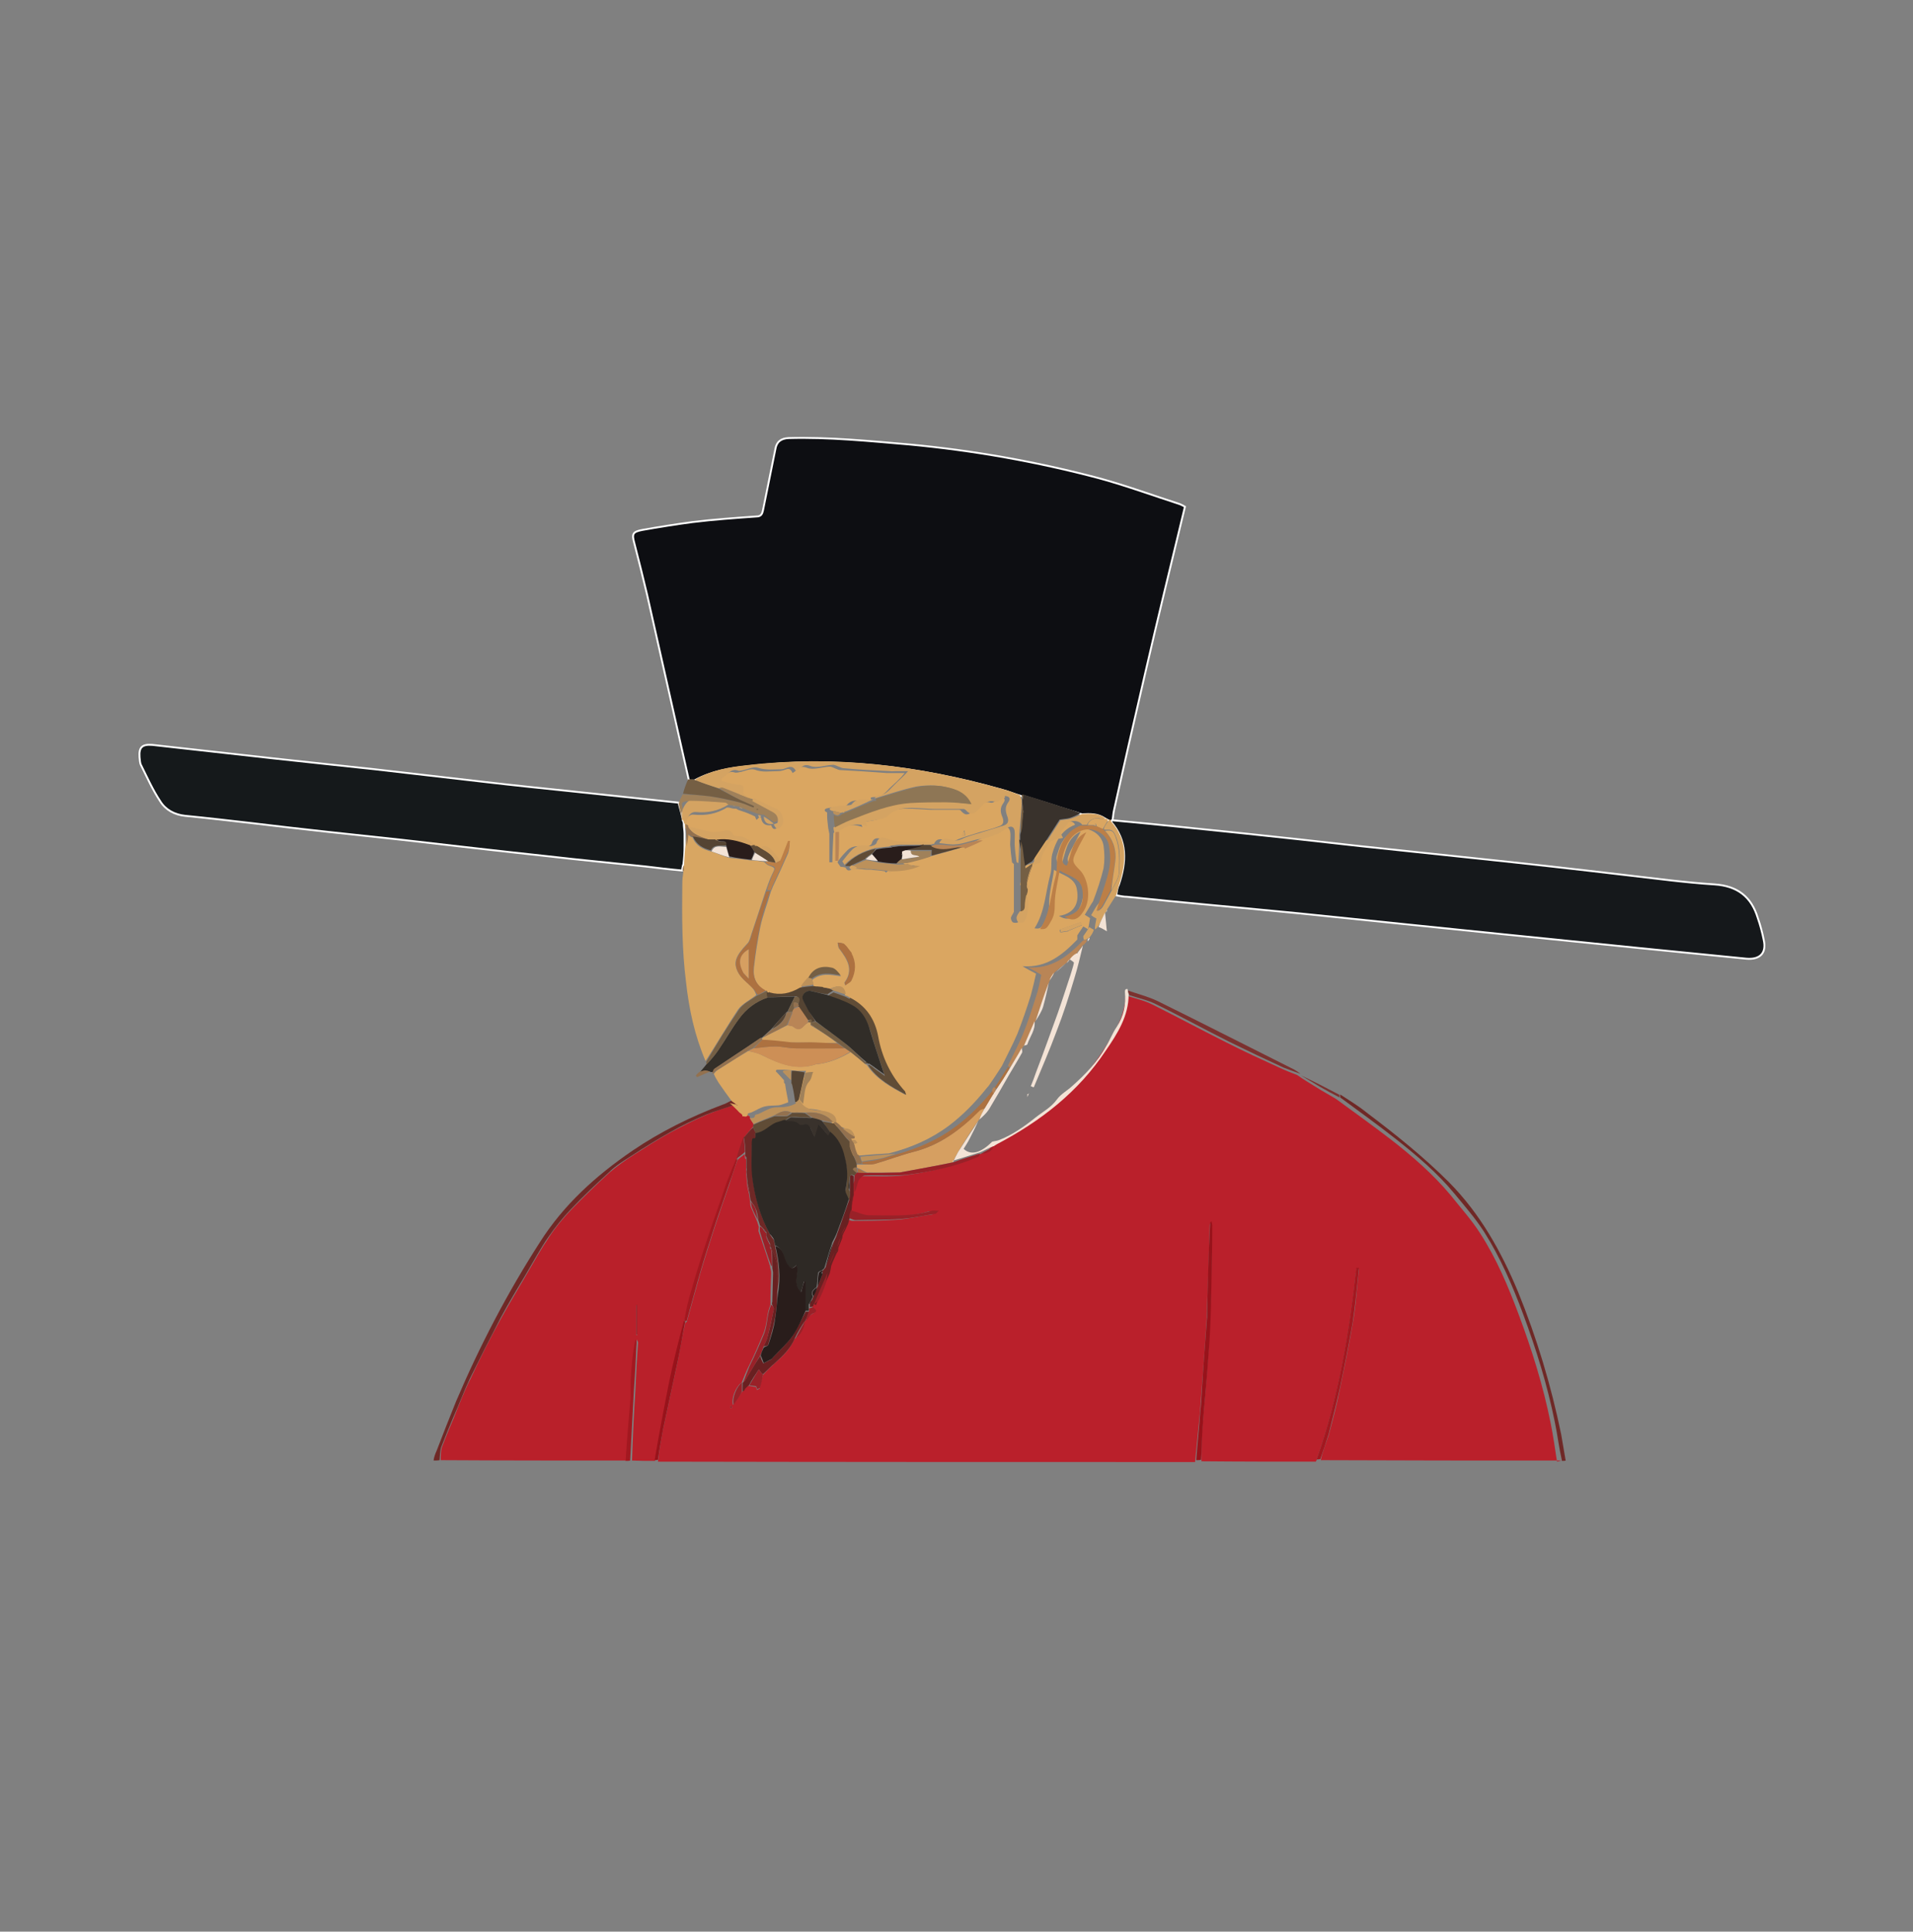 <?xml version="1.0" encoding="UTF-8"?>
<svg xmlns="http://www.w3.org/2000/svg" version="1.1" viewBox="0 0 510 515">
  <rect x="0" y="0" width="510" height="515" fill="#808080" stroke="none"/>
  <defs>
    <style>
      .cls-1 {
        fill: #312d28;
      }

      .cls-2 {
        fill: #bc7f47;
      }

      .cls-3 {
        fill: #39322c;
      }

      .cls-4 {
        fill: #d69f61;
      }

      .cls-5 {
        fill: #0d0e12;
      }

      .cls-5, .cls-6, .cls-7 {
        stroke: #fff;
        stroke-miterlimit: 10;
        stroke-width: .5px;
      }

      .cls-8 {
        fill: #2e2925;
      }

      .cls-9 {
        fill: #604c36;
      }

      .cls-10, .cls-11 {
        fill: #fff;
      }

      .cls-12 {
        fill: #8e7655;
      }

      .cls-13 {
        fill: #342f29;
      }

      .cls-14 {
        fill: #692021;
      }

      .cls-15 {
        fill: #543;
      }

      .cls-6 {
        fill: #15191b;
      }

      .cls-16 {
        fill: #cd8f56;
      }

      .cls-17 {
        fill: #6f2826;
      }

      .cls-18 {
        fill: #a31820;
      }

      .cls-11 {
        display: none;
      }

      .cls-19 {
        fill: #755f44;
      }

      .cls-20 {
        fill: #93714f;
      }

      .cls-21 {
        fill: #7c312f;
      }

      .cls-22 {
        fill: #bc915b;
      }

      .cls-23 {
        fill: #a0815a;
      }

      .cls-24 {
        fill: #f3e3d6;
      }

      .cls-25 {
        fill: #b9202a;
      }

      .cls-7 {
        fill: #15181b;
      }

      .cls-26 {
        fill: #992128;
      }

      .cls-27 {
        fill: #daa661;
      }

      .cls-28 {
        fill: #b98556;
      }

      .cls-29 {
        fill: #ad7140;
      }

      .cls-30 {
        fill: #d8a662;
      }

      .cls-31 {
        fill: #ba202b;
      }

      .cls-32 {
        fill: #291d1b;
      }

      .cls-33 {
        fill: #d4a362;
      }

      .cls-34 {
        fill: #98131b;
      }
    </style>
  </defs>
  <!-- Generator: Adobe Illustrator 28.7.9, SVG Export Plug-In . SVG Version: 1.2.0 Build 218)  -->
  <g>
    <g id="Layer_1">
      <g id="Layer_1-2" data-name="Layer_1">
        <g id="Layer_1-2">
          <g>
            <path class="cls-11" d="M115.5,389.4H8.7V113.8h490v275.6c-27,0-54,0-81.2-.1-.5-2.4-.9-4.7-1.4-7-2.7-13-6.5-25.7-11.5-38-4.5-10.8-10.1-20.8-18.4-29.2-6.8-6.9-14.3-12.8-22-18.6-2.3-1.7-4.7-3.2-7.1-4.9-3.5-1.9-7-3.6-10.5-5.3h0c-.5-.4-1.1-.9-1.6-1.1-12.1-6.1-24.3-12.3-36.5-18.3-2.5-1.2-5.2-2-7.9-3-.7,0-.8,0-.7.8.3,3.4-.3,6.5-2.2,9.4-1.1,1.6-1.9,3.4-2.8,5.1-2.4,4.1-5.6,7.5-9.1,10.7-1.3,1.2-3,2.1-4,3.5-1.5,2.2-3.8,3.3-5.8,4.9-2.9,2.4-6,4.5-9.5,5.9-.7.2-1.3.3-2,.5-2.9,2.8-5.7,3.7-7.6,1.9.5-.9,1.1-1.9,1.6-2.7.9-1.5,1.6-3.2,2.4-4.8,0,0,0-.2.2-.2,1-1,2-1.7,2.6-2.8,1.9-2.9,3.5-6.1,5.3-9.1,1.1-2,2.3-3.8,3.4-5.8.2-.3,0-1,0-1.5.1-.2.3-.4.5-.5.4-.1,1-.2,1-.4.7-2.1,2.2-3.8,2-6.2h.1c.8-1.3,1.5-2.5,2-3.8.7-2.1,1.1-4.4,1.6-6.5,0-.2,0-.3.2-.4.5-.7.9-1.4,1.3-2.1h.1c1.1-.9,2-1.6,2.9-2.5h0c.4-.3.7-.8,1-1.1h.1c.4.3,1.1.7,1.1.9-.2,1.1-.5,2.1-.9,3.2-1.1,3.4-2.2,6.9-3.4,10.2-1.9,5.3-3.9,10.6-5.8,15.8-.4,1.2-1,2.5-1.4,3.7.2,0,.4.2.8.3,2.1-5,4.2-10,6.1-15,1.7-4.6,3.2-9.4,4.7-14,.9-2.9,1.6-5.9,2.4-8.9.3-.4.7-.7,1.1-1,.3-.3.4-.7.7-1.1.4-.7.8-1.3,1.1-1.9h.1c.2-.1.4-.3.7-.4.1,0,.2-.2.2-.3h.2c.9.4,1.7.9,2.3,1.2-.1-1.5-.2-3.3-.3-5h.1c.2-.3.3-.5.4-1,.8-1.3,1.5-2.4,2.4-3.6,1.1.1,2,.2,2.9.3,15.2,1.4,30.5,2.8,45.7,4.4,18.2,1.7,36.5,3.7,54.7,5.6,12.2,1.2,24.3,2.5,36.5,3.7,9.4,1,18.8,2,28.2,2.8,3.6.3,5.2-1.5,4.6-5-.4-2-1.1-3.9-1.6-5.9-1.7-5.7-5.4-8.6-11.5-8.9-7.9-.5-15.9-1.6-23.8-2.5-13.4-1.5-26.8-2.9-40.3-4.5-10.1-1.1-20.1-2.1-30.3-3.2-10.3-1.1-20.7-2.3-31.1-3.4-11.7-1.2-23.3-2.3-35-3.6.1-1,.2-1.7.3-2.5,2.7-12.2,5.4-24.3,8.3-36.5,3.5-14.8,7.1-29.5,10.6-44.4-.2-.1-.8-.5-1.4-.7-7.2-2.3-14.3-5-21.5-6.9-16.6-4.4-33.5-7.3-50.6-9-10.8-1.1-21.5-2.1-32.2-1.7-2,0-3.1,1-3.5,3l-3.3,16.3c-.2,1-.5,1.6-1.7,1.6-5.8.4-11.4.9-17.1,1.5-4.5.5-8.9,1.3-13.4,2.1-2.5.4-2.7,1-2.1,3.5,1.1,4.6,2.3,9.1,3.4,13.7,3.7,16.4,7.4,32.9,11.1,49.4-.5,1.3-1,2.5-1.5,3.8-.4.9-.8,1.6-1.2,2.4-9.6-1-18.9-2-28.3-2.9-7.7-.8-15.5-1.6-23.2-2.5-9.8-1.1-19.7-2.3-29.5-3.4-8.9-1-18-2-27-2.9-10.8-1.2-21.6-2.4-32.3-3.6-2.6-.3-3.5.5-3.4,3.3,0,.7,0,1.4.4,2.1,1.6,3.3,3.3,6.5,5.1,9.6,1.4,2.3,3.8,3.6,6.6,3.9,6.1.7,12.1,1.3,18.2,2,13.2,1.4,26.4,2.8,39.6,4.4,13.1,1.4,26,2.9,39.1,4.4,8.6,1,17.2,1.9,25.8,2.7,3.3.3,6.6.7,10,1.1.1,0,.2.1.2.2,0,1.2-.2,2.2-.2,3.3,0,8.7-.1,17.5,1,26.2.9,7.3,2.3,14.4,5.2,21.2,0,.3,0,.4-.1.7-.7.7-1.1,1.4-1.7,2.1-.3.3-.7.7-.9.9,0,.1.2.3.3.4,1.2-.4,2.4-.9,3.7-1.4h.5c.1.2.2.3.3.4.4.9.9,1.6,1.3,2.3,1.1,1.6,2.3,3.3,3.3,5-.9.4-1.5.9-2.3,1.1-8.5,3-16.6,7.2-24.1,12.3-9.7,6.6-18.2,14.4-24.6,24.3-8.7,13.5-16.1,27.7-22.4,42.5-1.9,4.4-3.5,8.7-5.2,13.2-.3.9-.5,1.7-.9,2.6M273.7,292c0,.2,0,.3.1.5.1-.3.3-.7.4-1-.2,0-.3.2-.5.4Z"/>
            <path class="cls-31" d="M416.3,389.4c-21.3,0-42.7,0-64.2-.1.5-2.3,1.4-4.5,2.1-6.6,1.1-4.1,2.2-8.2,3-12.3,1.2-5.8,2.4-11.5,3.4-17.4.7-3.8,1-7.7,1.4-11.7.1-1,.2-2.1.3-3h-.7c-1.9,17.5-4.8,34.7-10.8,51.4-10.1,0-20.3,0-30.5-.1,0-2.8,0-5.6.2-8.3.5-6.6,1.2-13.3,1.6-19.9.3-5,.5-10,.7-15,.2-6.4.2-12.8.3-19.3,0-.3-.1-.8-.2-1.1-.3.2-.4.4-.4.7-.2,7.8-.4,15.6-.8,23.4v1.5c-.4,6.6-.9,13.2-1.4,19.8-.1,1.7-.3,3.6-.4,5.3-.4,4.4-.9,8.7-1.3,13.1-47.7,0-95.4,0-143.2-.1.3-2.8.8-5.6,1.3-8.3,1.3-6.2,2.7-12.4,4-18.6.7-3.4,1.2-6.8,2-10.2.2,0,.3-.1.4-.2,1.2-4.2,2.3-8.4,3.5-12.6,1.2-4.1,2.6-8.4,3.9-12.5,1.3-3.9,2.6-7.7,4-11.7.7-2.1,1.3-4.1,2.1-6.3.7-.7,1.3-1.1,2-1.6h0v1c0,.2.2.2.3.4v2.7c0,.7,0,1.1.1,1.7,0,.9.2,1.6.2,2.4s.3,1.6.5,2.5c.1.8.2,1.3.3,2.1,0,.7.1,1.2.3,1.6.5,1.2,1.1,2.4,1.6,3.7.1.4.3.9.4,1.3,0,.5-.2,1.1,0,1.4,1,3,2.1,6.1,3,9.1v.2c.2.7.3,1.1.3,1.7-.1,2.6-.2,5.1-.2,7.7v.7c-1.1,2.5-.8,5.1-1.9,7.7-1.2,2.9-2.5,5.9-3.9,8.7-.7,1.4-1.3,2.9-1.9,4.4h-.1c-1.4,1-2.7,4.1-2.2,5.9.9-1.3,1.6-2.4,2.4-3.5.2-.1.2-.2.4-.3.2-.2.4-.4.5-.8.2-.3.4-.4.8-.5.7,0,1.2.2,2,.3,0,0,.2.3.3.8.2-.1.4-.2.7-.4.3-1.1.5-2.3.9-3.6,1-1.1,2-2.1,3-3,2.2-1.9,4.2-3.8,5.4-6.6,1.6-1.2,2.3-2.7,2.6-4.6h.1c.7-.7,1.1-1.6,1.9-2,1.4-.7,1-1.2.1-2,0-.2,0-.4.2-.5.5-.4,1.1-.9,1.3-1.4.7-1.3,1.2-2.6,1.6-3.9.3-1,.4-2,.7-3.2.1-.8.2-1.3.5-2,.5-1.2,1.1-2.3,1.5-3.5h0c.2,0,.2-.2.2-.4,0-.3,0-.7.1-.9.4-.9.7-1.6,1-2.5,0-.2,0-.4.1-.5.4-.9.9-1.6,1.2-2.6.1-.5.2-.9.4-1.3.1-.2.2-.4.2-.7h.1c.7.2,1.2.5,1.6.5,3.9,0,7.9,0,11.9-.3,3.2-.2,6.2-1,9.4-1.4.2,0,.3-.3.9-.8-.9,0-1.4-.1-1.9,0-5.6,1.7-11.2,1.3-16.9,1.2-1.5,0-3-.9-4.6-1.5,0-.5,0-.9.2-1.2.2-1,.4-1.9.5-2.9,0-.2,0-.4.1-.7.4-1.1.5-2.2,1-3,.3-.5,1.1-1.3,1.6-1.3,3.8-.1,7.6.2,11.3-.2,6.4-.8,12.8-2.2,18.8-4.7.3-.1.5-.5.8-.9h.1c1.5-.1,2.9-.4,3.7-1.9h.1c.3-.1.4-.3.8-.5,11.7-6.1,21.7-14,28.9-25,3-4.6,6-9.3,6.2-15,2.5.8,4.9,1.3,7.1,2.4,6.6,3.3,13.1,6.8,19.7,10.1,4.7,2.4,9.5,4.6,14.3,6.8,1.5.7,3,1.3,4.6,1.9h0c1.7,1.2,3.4,2.2,5,3.2,1.7,1.1,3.6,2.1,5.4,3.2,4.9,3.6,9.8,7.1,14.6,10.8,5.8,4.5,11.3,9.3,15.9,14.8,2.7,3.4,5.6,6.6,7.9,10.2,4.4,6.8,7.5,14.2,10.3,21.7,3.5,9.4,6.5,18.9,8.5,28.9.7,3.5,1.2,7,1.7,10.3M194.8,374.7c0,.2,0,.4-.1.7h.4c0-.2,0-.4-.3-.7h0Z"/>
            <path class="cls-25" d="M166.7,389.4c-16.3,0-32.8,0-49.2-.1,0-1.2,0-2.4.3-3.4,1-2.7,2.1-5.3,3.2-7.9,1.4-3.5,2.7-7,4.4-10.3,2.6-5.6,5.3-11,8.3-16.4,2.2-4,4.6-7.9,6.9-11.9,1.9-3.3,3.7-6.5,5.8-9.6,1.7-2.6,3.8-5.1,6-7.4,3.3-3.4,6.6-6.6,10.1-9.8,2-1.7,4.1-3.2,6.3-4.6,3.3-2.1,6.5-4.2,10-6.1,3.2-1.7,6.3-3.3,9.6-4.7,2.6-1.1,5.3-2,8.1-2.8h0c.1.1.2.2.4.3.8.8,1.5,1.4,2.2,2.3.2.3.4.4.8.7v.3c.3.7.7,1.1,1,1.7,0,.3,0,.4-.1.7-.9.9-1.6,1.9-2.4,2.8-.8,2-1.3,3.9-2.1,5.9-.9,2.2-1.7,4.4-2.5,6.5-1.7,4.9-3.4,9.7-5,14.6-1.5,4.5-2.9,8.9-4.2,13.5-.9,2.8-1.4,5.7-2.2,8.6-1.3,5.4-2.7,10.8-3.8,16.2-1.4,7-2.7,13.9-4,21-2,0-3.9,0-6.1-.1.2-6.4.5-12.6.9-18.8.2-4.2.4-8.4.7-12.6,0-.3-.2-.5-.3-.9-.5,3.4-1,6.6-1.2,9.9-.1,2.2,0,4.5-.2,6.6-.4,5.2-.9,10.6-1.3,15.8M169.9,350.8v-2.8h-.3v7.9h.3v-5.1h0Z"/>
            <path class="cls-17" d="M196.3,294.4c-2.7,1-5.4,1.7-8.1,2.8-3.3,1.4-6.5,2.9-9.6,4.7-3.4,1.9-6.8,4-10,6.1-2.2,1.4-4.5,2.8-6.3,4.6-3.5,3.2-6.9,6.4-10.1,9.8-2.2,2.3-4.2,4.8-6,7.4-2.1,3-3.9,6.4-5.8,9.6-2.3,3.9-4.7,7.8-6.9,11.9-2.8,5.4-5.6,10.9-8.3,16.4-1.6,3.4-2.9,7-4.4,10.3-1.1,2.6-2.2,5.3-3.2,7.9-.3,1-.3,2.2-.4,3.4-.4.1-1,.1-1.6.1.1-.9.4-1.7.8-2.6,1.7-4.4,3.4-8.8,5.2-13.2,6.3-14.8,13.7-29,22.4-42.5,6.3-9.9,14.8-17.6,24.6-24.3,7.5-5.1,15.6-9.1,24.1-12.3.8-.2,1.4-.7,2.4-1.1.5.2,1,.5,1.3.8h-.2Z"/>
            <path class="cls-17" d="M416.4,389.4c-.8-3.5-1.2-7-1.9-10.3-2-9.9-5-19.5-8.5-28.9-2.8-7.5-6-14.9-10.3-21.7-2.3-3.6-5.2-6.9-7.9-10.2-4.7-5.7-10.2-10.3-15.9-14.8-4.7-3.7-9.6-7.2-14.6-10.9v-.8c2.4,1.6,4.8,3,7,4.8,7.7,5.8,15.2,11.8,22,18.6,8.3,8.4,13.9,18.4,18.4,29.2,5,12.3,8.8,24.9,11.5,38,.4,2.3.8,4.6,1.2,7-.2.1-.5.1-.9.1h-.1Z"/>
            <path class="cls-34" d="M318.9,389.4c.3-4.4.8-8.7,1.1-13.1.2-1.7.3-3.6.4-5.3.4-6.6.9-13.2,1.4-19.8v-1.5c.2-7.8.4-15.6.8-23.4,0-.2,0-.4.4-.7,0,.3.2.8.2,1.1,0,6.4-.2,12.8-.3,19.3-.1,5-.3,10-.7,15-.4,6.6-1.2,13.3-1.6,19.9-.2,2.7-.2,5.4-.4,8.3-.3.1-.8.1-1.2.1h-.1Z"/>
            <path class="cls-18" d="M350.9,389.4c5.9-16.6,8.8-33.9,10.7-51.4h.7c-.1,1-.2,2.1-.3,3-.4,3.9-.8,7.8-1.4,11.7-1,5.8-2.2,11.7-3.4,17.4-.9,4.1-2,8.3-3,12.3-.7,2.2-1.4,4.4-2.2,6.6-.2.1-.5.1-.9.1v.2h-.1Z"/>
            <path class="cls-34" d="M174.5,389.4c1.2-7,2.5-14,3.9-21,1.1-5.4,2.5-10.8,3.9-16.2h.4c-.7,3.4-1.2,6.8-1.9,10.1-1.3,6.2-2.7,12.4-4,18.6-.5,2.7-1,5.4-1.4,8.3-.3.1-.5.1-1,.1h0Z"/>
            <path class="cls-18" d="M166.8,389.4c.3-5.2.8-10.6,1.2-15.8.2-2.2,0-4.5.2-6.6.2-3.3.5-6.6,1.2-9.9.1.3.3.7.3.9-.2,4.2-.4,8.4-.7,12.6-.3,6.2-.7,12.4-1,18.8-.3.1-.8.1-1.3.1h0Z"/>
            <path class="cls-5" d="M183.6,207.8c-3.7-16.4-7.4-32.9-11.1-49.3-1.1-4.6-2.2-9.1-3.4-13.7-.7-2.5-.4-3,2.1-3.5,4.5-.8,8.9-1.5,13.4-2.1,5.7-.7,11.4-1.1,17.1-1.5,1.2,0,1.5-.7,1.7-1.6l3.3-16.3c.3-2,1.5-2.9,3.5-3,10.8-.3,21.6.8,32.2,1.7,17.1,1.6,34,4.6,50.6,9,7.3,2,14.4,4.6,21.5,6.9.5.2,1.1.5,1.4.7-3.6,14.9-7.2,29.6-10.6,44.4-2.8,12.1-5.6,24.3-8.3,36.5-.2.8-.2,1.6-.4,2.6-.2.2-.3.3-.5.4-.3-.1-.4-.2-.7-.3-.2-.2-.4-.2-.7-.4-2-1.4-4-1.3-6.3-1.2-2.7-.9-5.3-1.6-7.9-2.5-2.5-.8-5.1-1.6-7.7-2.4h-.7c-1.7-.5-3.3-1.2-4.9-1.6-22.2-6.3-44.8-9-67.8-6.3-4.9.5-9.7,1.3-14.3,3.8h-1.5,0Z"/>
            <path class="cls-27" d="M196.3,294.5c-.3-.3-.7-.5-1.2-.9-1.2-1.6-2.4-3.3-3.5-4.9-.4-.7-.9-1.4-1.3-2.4.3-.4.7-.8,1-1,2.7-1.7,5.3-3.4,8.2-5.1,1.3.3,2.5.5,3.6,1.1,4.7,2.3,9.3,4.2,14.6,2.4h.5c3-.4,5.9-1.6,8.6-3.2,1.4,1.1,2.7,2.2,4,3.3.2,0,.3.1.4.3,2.5,3.6,6.2,5.7,10.2,7.8-.2-.5-.2-.8-.3-.9-3.8-4.2-6.2-9.1-7.2-14.8-.8-4.6-3.3-8.1-7.5-10.3-.3-.2-.7-.4-1.1-.5h0c-.4-2.5-1.6-2.9-4.2-1.7-.2,0-.4,0-.5-.2-.3-.1-.7-.1-1.2-.1s-.4,0-.5-.2c-.4-.1-1-.1-1.5-.1s-.4,0-.5-.2c-.1-.7-.3-1.2-.3-1.7,2.4-1.9,4.9-1.3,7.6-.9-.7-.9-1.4-1.7-2.3-2-2.6-.5-5,0-6.4,2.7-.8.9-1.3,1.6-2.1,2.5-2.5,1.6-5.1,2.2-7.9,1.3h-.2s0,.1-.2.1c0,0-.2,0-.3-.1,0-.2-.2-.2-.3-.4-2.8-1.4-3.8-3.6-3.5-6.4.4-3.7,1-7.3,1.7-10.9.7-3.2,1.9-6.2,2.8-9.4.2-.4.4-.9.5-1.2,1.4-3,2.8-6,4.1-9,.3-.8.3-1.7.4-2.6h-.5c-.7,1.7-1.3,3.4-2.2,5-.9-1-1.5-2.1-2.5-2.8-.8-.8-1.9-1.5-3.2-.5-.2-.1-.4-.2-.7-.4-.3-.2-.5-.2-.9-.3,0,0-.1,0-.1-.1-.2-1-2.6-2.3-3.5-2.2-.7,0-1.6,0-1.9-.4-.9-1.7-2.1-1.2-3.4-.9-.8.2-1.7.3-2.5.1-2.1-.4-4.1-1-6.3-1.5-.2-.1-.2-.2-.2-.4,0-2.1,1-3.5,2.4-3.3,3.2.3,6-.2,8.8-1.9.3,0,.7,0,.9.1.3.1.7.2,1.2.2s.4,0,.5.1c.3.2.8.4,1.2.5,1.3.4,2.5.9,3.7,1.5.1.4.3.7.4.9l.7-.7c.2,0,.4,0,.5.1.2,1.7,1.3,2.2,2.7,2h0c.4,1.3,1.1,1.3,1.9.4,1.1-1.2.3-3.9-1.2-4.6-2-.9-3.9-1.9-6.1-2.9,0,.1-.3.4-.7.8-.2-.1-.4-.2-.7-.4-.5-.5-1.1-.9-1.6-1.3.4-2.2.3-2.2-1.9-2.4-1.3-.1-2.5-.5-3.8-.9v-.7c1.5-.7,2.3-2.8,4.5-2,.3,0,.7,0,1-.1,1.4-.2,3-1.1,4.2-.7,2.1.8,4,.4,6.2.4s2.9-1.6,3.9.5c1.3-.7,1.7-2.2,3.8-1.4,1.7.7,4-.2,6.1-.3.5,0,1,.3,1.5.5.4.1.8.4,1.2.4,4.1.2,8.4.5,12.5.8h4.8c-1.3,1.6-2.7,2.8-4,4-1.1,1.2-2.2,2.4-4,2.4s-.7.5-1.1.9h-.7c-2,.3-4.1-.7-5.7,1.3-.2.2-.9.2-1.3.3-1.3.2-2.6.2-3.9.5-.9.2-.8.8,0,1.1v.8c0,1.2.2,2.2.3,3.4.1.5.2.9.3,1.5v7.6h.8c0-2.6.2-5.2.3-7.8,2.2-2.1,4.7-2.7,7.7-1.6-.3-.7-.4-1.1-.4-1.2,2.1-.5,4.6-.4,5.9-1.6,2-1.7,4-2.1,6.3-2.1s4.2.2,6.4.3h7.6c.2,0,.4.1.5.3,1.2,1.4,2.1,1.1,3.3-.1,1.2-1.3,2.4-2.7,4.6-2.1.7.2,1.6-.7,2.5-1.1v-.5c1.1.1,1.6.7.9,1.7-1,1.3-.8,2.6-.2,3.9.4,1.2.1,2-1,2.3-1.7.7-3.5,1.1-5.2,1.6-2.1.7-4.2,1.2-6.2,2.1-1,.4-1.6.3-2.5.1-1.2-.3-2.6-.9-3.4.9-.5,0-.9,0-1.3-.1-1.5-.2-3-.4-4.5-.3-2.7.2-5.3.2-7.9-.8-1.1-.4-2.4-.7-2.9,1.1-.1.4-1.2,1-1.7.9-1.7-.3-3.4-.4-4.7.8-1,1-2,2.1-2.7,3.2-.1.1.4.8.8,1.3.4,0,.9.1,1.3.2.7,1.4,1.4.5,2.3.3.7,0,1.1,0,1.6.1,1,.1,1.9.2,2.9.2,1.3.1,2.5.2,3.7.4.1.2.3.3.4.4,0-.2.1-.3.4-.5,2.6,0,5-.4,7.3-1.4-.7-.2-1.3,0-2-.1-.4,0-.9-.3-1.2-.5,2.2-.5,4.1-1.1,6.3-1.6,3-.9,5.9-1.6,8.8-2.5,1.7-.8,3.3-1.4,5-2.2,1.4-.5,2.7-1,3.9-1.5.9-.4,1.7-1.1,2.6-1.6,1.1-.7,1.7,0,1.9.9.2,1.2,0,2.3,0,3.5.1,1.5.3,3.2.5,4.7,0,.1.3.2.5.5v12.7c-.3.7-.7,1.1-.8,1.6,0,.4.2,1,.5,1.2.3.2,1.1.2,1.4,0,1.3-1.1,1.7-5.8.8-7.6,0-.4,0-.8.1-1.2.5-.5.8-1.1-.3-1.1,0-.2,0-.4.1-.7.5-1.5,1-3,1.4-4.6h.1c.9-.3,1.5-.5,2-.8.2-.9.2-1.4.5-2,.5-1,1-2.1,1.7-2.9.3-.5,1.1-.9,1.6-1.1.7-.2,1.4-.3,2.2-.5-.3-.8-.5-1.3-.7-1.5.7-.9,1.3-1.6,1.9-2.3.9-1.1,3.4-.9,3.8.3-3.7,1.4-5.2,4.6-6.1,7.9-.4,1.7,0,3.7-.5,5.4-1.3,4.8-1.4,9.9-4.2,14.3,1.4.2,1.7,0,2.5-1.4,1-1.6,1.4-3.3,1.4-5.3,0-2.9.9-5.9,1.3-8.9,2.2,1.4,5.3,2,6,4.8.8,3.5-.1,6.8-4.7,7.5,2.2,1.3,3.6.9,5.1-1.5,2.2-3.3,1.7-8.1-1-10.9-2.1-2.1-2.2-2.5-.9-5.1.8-1.5,1.6-3,2.6-5-4.1,2-3.9,5.9-5.2,8.9-.2,0-.4-.1-.5-.2-1.1-.9-.8-2-.4-3,.7-2.6,2.1-5,4.7-6.1,3-1.2,7,.7,7.5,4.2.3,2,.3,4,0,6-.7,2.9-1.7,5.9-2.8,8.8-.8,1.2-1.4,2.3-2.2,3.6.7.4,1.1.7,1.4.9-.2,1.1-.3,2-.5,2.9h-.1c-.5-.3-.9-.5-1.2-.7-.5.8-1,1.4-1.6,2.4v1.1c-4,4.1-8.2,7.6-14.6,7.1,1.1.7,2.3,1.3,3.6,2-.4,1.9-.9,3.9-1.4,5.8-1.1,3.5-2.3,7-3.6,10.3-1.2,2.8-2.7,5.6-4.1,8.5-1.2,1.9-2.4,3.7-3.6,5.4-.2.2-.4.4-.7.8-2.9,3.6-6.1,6.9-9.8,9.7-4.8,3.6-10.1,5.9-16,7.4-3.2.2-6.2.4-9.4.7-.3,0-.4-.2-.7-.4-.2-.8-.4-1.4-.8-2.1-.1-.3-.2-.7-.2-1,.3-.1.5-.2.8-.3-.2-.2-.3-.4-.5-.9v-.8c-.4-1.9-1.5-2.4-3.3-2.3-.5-.5-1.1-1-1.6-1.5-.1-1.5-.9-2.2-2.3-2.7-2.2-.9-4.9,0-6.8-2.2.4-2.1.4-4.5,1.5-5.8.9-1,.7-1.7,1.2-2.7h-2.3c-1.2-.1-2.3-.2-3.6-.3h-2c0,.1-.1.3-.2.4.8.8,1.4,1.5,2.2,2.4v.5c0,.2.1.3.3.5.2,1.5.5,2.9.8,4.5v.4c-.9.3-1.7.7-2.6.8-1.2.1-2.4,0-3.6.3-1.3.3-2.4,1.1-3.6,1.6-.3.1-.9.2-.9.3-.1,1.2-.9.7-1.5.7v-.3c-.2-.3-.5-.5-.8-.7-.7-.8-1.4-1.4-2.2-2.2-.2-.2-.3-.2-.4-.3h0M226.9,254c-.7-.8-1.1-1.6-1.9-2.3-.4-.3-1.1-.3-1.7-.4.1.5.1,1.2.4,1.6,2.1,2.8,4,5.6,1.4,9.1l.2.7c.7-.5,1.4-.8,1.6-1.3,1.1-2.4,1.3-4.8-.1-7.4M284.8,248.2c1.2-.5,2.4-1,3.6-1.5,0-.2-.2-.4-.3-.8-1.9.7-3.7,1.3-5.6,2,0,.2.1.4.2.7.5,0,1.2-.2,2.1-.3M257,221.5c-.2.4-.3.9-.5,1.3h.8c0-.4,0-.9-.2-1.4M222.9,230.7h0Z"/>
            <path class="cls-7" d="M296.2,218.9c.1,0,.2-.1.4-.2,11.8,1.1,23.3,2.3,35,3.5,10.3,1.1,20.7,2.2,31.1,3.4,10.1,1.1,20.1,2.1,30.3,3.2,13.4,1.4,26.8,2.9,40.3,4.5,7.9.9,15.9,2,23.8,2.5,6.1.4,9.8,3.3,11.5,8.9.7,2,1.2,3.9,1.6,5.9.8,3.5-1,5.3-4.6,5-9.4-.9-18.8-1.9-28.2-2.8-12.2-1.2-24.3-2.5-36.5-3.7-18.2-1.9-36.5-3.7-54.7-5.6-15.2-1.5-30.5-2.8-45.7-4.4-.9,0-1.9-.2-2.9-.4.1-1.1.3-2.1.7-2.9,2-6,2.3-11.7-2.2-16.8h0Z"/>
            <path class="cls-6" d="M181.9,232.1c-3.3-.3-6.6-.7-9.9-1.1-8.6-.9-17.2-1.7-25.8-2.7-13.1-1.4-26-2.9-39.1-4.4-13.2-1.4-26.4-2.8-39.6-4.4-6.1-.7-12.1-1.4-18.2-2-2.8-.3-5.2-1.6-6.6-3.9-2-3-3.5-6.4-5.1-9.6-.3-.5-.3-1.3-.4-2.1-.2-2.7.7-3.5,3.4-3.3,10.8,1.2,21.6,2.4,32.3,3.6,8.9,1,18,1.9,27,2.9,9.8,1.1,19.7,2.3,29.5,3.4,7.7.9,15.5,1.7,23.2,2.5,9.4,1,18.8,2,28.3,3,.4,1.5.8,2.9,1.1,4.4h0v.2c.1.2.2.4.3.8,0,1.1.2,2.1.2,2.9v3.3c0,1.6-.1,3.2-.3,4.8-.2.4-.2.9-.3,1.2v.3h.1Z"/>
            <path class="cls-30" d="M182.4,230.8c0-1.5.1-3,.3-4.8.2-1.3.3-2.4.4-3.6.4.2.8.5,1.2.8h.3c.9,2.3,2.7,3.2,4.9,3.8,1.6.5,3.2,1.2,4.8,1.7,2,.2,3.9.4,5.9.7,1.3,0,2.4.2,3.5.4.3.3.7.7,1.1.9,2,.7,1.9.7,1,2.5-.7,1.4-1.1,2.8-1.7,4.4-1.3,3.9-2.5,7.7-3.8,11.5-.3.9-.5,2-1.2,2.6-3,3.2-3.8,5-2.2,7.8.9,1.5,2.5,2.6,3.7,3.9.4.5.8,1.2,1,1.9-1.6,1.3-3.7,2.3-4.8,3.8-3,4.5-5.8,9.3-8.7,13.8-2.9-6.8-4.4-13.8-5.2-21-1.1-8.7-1.1-17.4-1-26.2,0-1.1.1-2.1.3-3.4v-1.5h.2Z"/>
            <path class="cls-13" d="M190,285.8h-.5c-.5-.2-1.1-.3-1.5-.3s-1,.3-1.4.4c.5-.7,1.1-1.3,1.7-2.1,1.3-1.3,2.4-2.6,3.3-4,1.9-2.7,3.5-5.6,5.4-8.2s4.5-4.6,7.7-5.7c2.5,0,4.9-.2,7.2-.2-.7,1.4-1.3,2.7-2,4.1h-.2c-1.4,1.5-2.7,3-4.1,4.6-.8.7-1.4,1.3-2.2,2-.1.1-.2.2-.4.3-.2,0-.3.1-.4.2-4,2.7-8.1,5.3-12.1,8.1-.2.2-.3.5-.5.9h.1Z"/>
            <path class="cls-4" d="M261,298.6l-.2.2c-2,2.8-3.7,5.6-5.4,8.4-.5.8-.9,1.7-1.4,2.7-4.8,1-9.5,1.9-14.3,2.7h-.4c-2.8,0-5.4.1-8.2,0-.9-.4-1.6-.9-2.5-1.2-.1-.1-.2-.2-.3-.4,0-.3,0-.4.1-.5h1.4c1.2,0,2.4,0,3.4-.2,3.5-1,6.9-2.3,10.3-3.2,7-1.7,12.5-5.9,17.5-10.9,5-5,.9-.4,1.3-.4-.4,1.1-1,2.1-1.4,2.9h.1Z"/>
            <path class="cls-24" d="M254.1,309.8c.4-.9.8-1.7,1.3-2.6,1.7-2.7,3.6-5.6,5.4-8.3-.7,1.5-1.4,3-2.3,4.7-.5,1-1.1,1.9-1.6,2.7,2,1.9,4.7,1,7.6-1.9.7-.2,1.3-.2,2-.5,3.5-1.4,6.5-3.5,9.5-5.9,2-1.6,4.2-2.7,5.8-4.9,1-1.4,2.7-2.3,4-3.5,3.6-3.2,6.8-6.5,9.1-10.7,1-1.6,1.7-3.5,2.8-5.1,1.9-2.9,2.5-6,2.2-9.4,0-.5.2-.8.7-.7.1.7.2,1,.3,1.4,0,5.8-3,10.5-6.1,15-7.3,11-17.3,18.8-29.1,25-.3.2-.5.3-.8.5h-.1c-1.3.5-2.5,1.2-3.7,1.7h-.1c-2.5.8-4.8,1.5-7.1,2.2h.1Z"/>
            <path class="cls-28" d="M268.6,284.4c1.3-2.8,2.8-5.6,4-8.4,1.4-3.4,2.5-6.9,3.6-10.3.7-2,1-3.9,1.4-5.8-1.3-.8-2.4-1.4-3.6-2,6.4.5,10.6-2.9,14.7-7.1.4-.2.8-.3,1-.3v.5c-.3.3-.5.7-1.1,1.1-.7.9-1.2,1.5-1.7,2.3,0,0,0,.1-.2,0-.5.4-1.1.9-1.5,1.4h0c-.4.3-.7.7-1,1h0c-1.1.8-2.1,1.6-3,2.4h0c-.5.7-1,1.4-1.3,2.1,0,.1,0,.2-.2.5-1.3,3.5-2.4,7-3.6,10.3h0c-1.1,2.2-2.1,4.4-3,6.5-.1.1-.2.3-.5.7-1.2,2-2.3,3.8-3.4,5.4-.1-.2-.2-.4-.3-.5h-.1Z"/>
            <path class="cls-23" d="M181.8,218.7c-.3-1.4-.5-2.8-.9-4.4.3-1,.7-1.7,1.1-2.5,2.5.1,4.9.2,7.2.5,2.7.4,5.4,1.1,8.2,1.7,1.2.3,2.3.9,3.5,1.3,0-.1,0-.2.1-.4-1.2-.5-2.4-1-3.6-1.6-2-1-3.8-2-5.7-3.2.3-.1.8-.3,1.1-.2,2.3,1,4.7,2,7,2.9.2,0,.3.2.7.3,2,1,3.6,2,5.3,2.8,1.2.7,1.9,1.5,1.5,2.9,0,.2-.7.3-1,.4h0c-1-.8-1.9-1.3-2.7-2h-.7c-.5-.1-.8-.2-1.1-.3-1.2-.4-2.4-.9-3.7-1.4-.5-.2-.9-.4-1.2-.5-.1,0-.3,0-.7-.1-.4-.1-.8-.2-1.1-.2s-.5,0-.9-.1c-.4-.3-.7-.5-.9-.5-3.2-.2-6.3-.5-9.5-.5s-1.5,1.4-1.9,2.3-.1,2-.2,2.9M202.1,215.8h-.4c.1.1.3.1.4,0Z"/>
            <path class="cls-21" d="M301.1,265.3c-.2-.3-.3-.8-.4-1.2,2.6.9,5.4,1.6,7.9,2.8,12.2,6,24.3,12.2,36.5,18.3.5.3,1.1.7,1.6,1.1-1.5-.5-3-1.1-4.6-1.7-4.8-2.2-9.6-4.5-14.3-6.8-6.6-3.3-13.1-6.9-19.7-10.1-2.2-1.1-4.7-1.6-7.1-2.4h0Z"/>
            <path class="cls-33" d="M296.1,218.9c4.6,5.1,4.2,10.8,2.3,16.8-.3.9-.5,1.9-.8,2.9-.8,1.3-1.5,2.4-2.4,3.8-.2.4-.3.7-.5.9h0c-.8,1.3-1.3,2.6-2,3.8h-.1c-.2,0-.2.2-.2.3-.1.1-.3.3-.5.4,0-1,.2-1.9.4-2.9-.3-.2-.8-.4-1.4-.9.7-1.2,1.3-2.4,2.2-3.4,0,.9-.3,1.6-.5,2.3.8-.3,1.2-.8,1.5-1.3.8-1.4,1.5-2.8,2.4-4.4.8-1.6,1.9-3.2,1.9-4.8.1-3.2.4-6.3-1-9.6-.8-2-1.6-1.5-2.9-1.6-.2,0-.2-.2-.2-.4.4-.9.9-1.5,1.4-2.3.2,0,.3.2.7.3h-.1Z"/>
            <path class="cls-24" d="M287.1,254.3c.5-.8,1.1-1.4,1.6-2.2-.7,2.9-1.4,5.9-2.3,8.8-1.4,4.7-2.9,9.4-4.7,14-1.9,5.1-4,10-6.1,15-.2,0-.4-.2-.8-.3.5-1.2,1-2.5,1.4-3.7,2-5.2,3.9-10.6,5.8-15.8,1.2-3.4,2.3-6.9,3.4-10.2.3-1.1.7-2.1.9-3.2,0-.2-.5-.5-1.1-.9.3-.5.8-1,1.4-1.4h.3s-.1-.1-.2-.2h.3Z"/>
            <path class="cls-19" d="M191.7,210.3c1.9,1,3.8,2.1,5.7,3,1.2.5,2.4,1.1,3.6,1.6,0,.1,0,.2-.1.4-1.2-.4-2.3-1-3.5-1.3-2.7-.7-5.4-1.3-8.2-1.7-2.3-.3-4.6-.4-7.1-.7.3-1.3.8-2.5,1.3-3.8h1.5c2.3.9,4.5,1.6,6.6,2.4h.1Z"/>
            <path class="cls-19" d="M204.6,266c-3.2,1.1-5.7,3-7.6,5.7-2,2.6-3.6,5.4-5.4,8.2-1,1.4-2.1,2.6-3.2,3.9-.1-.1-.1-.3-.1-.7,2.8-4.8,5.7-9.5,8.7-13.9,1.1-1.6,3-2.5,4.9-3.8,1-.4,1.7-.8,2.5-1.2.1,0,.2.1.2.3v1.4h0Z"/>
            <path class="cls-24" d="M269.1,285c1.1-1.9,2.2-3.6,3.3-5.6,0,.4.3,1,0,1.4-1.1,2-2.3,3.9-3.4,5.8-1.7,3-3.5,6.1-5.3,9.1-.7,1.1-1.6,1.9-2.6,2.8.3-1,.8-1.9,1.4-3,.9-1.4,1.5-2.7,2.4-4,.3-.4.5-.8.9-1.3,1.2-1.9,2.2-3.5,3.3-5.2h.1Z"/>
            <path class="cls-20" d="M190,285.9c.1-.4.2-.8.5-1,4-2.7,8.1-5.3,12.1-8.1,0,0,.2-.1.4,0,.1.1.2.3.1.4-.9.9-1.6,1.5-2.5,2.3-.5.2-.9.4-1.3.7-2.7,1.7-5.3,3.4-8.1,5.1-.3.2-.7.4-1,.9-.1,0-.3,0-.4-.2h.1Z"/>
            <path class="cls-21" d="M357.1,291.8v.8c-1.7-.9-3.6-1.9-5.3-2.9-1.6-1-3.4-2-5-3,3.4,1.6,6.9,3.4,10.3,5.2Z"/>
            <path class="cls-24" d="M276.1,272.2c1.1-3.4,2.2-6.8,3.5-10.2-.4,2.1-.9,4.2-1.5,6.4-.4,1.3-1.2,2.5-2,3.8h0Z"/>
            <path class="cls-24" d="M273,278.8c.9-2.2,1.9-4.4,2.8-6.5.3,2.3-1.2,4-1.9,6.1,0,.2-.5.3-1,.4Z"/>
            <path class="cls-33" d="M290,250.3c-.3.1-.5.2-1,.3-.2-.4-.2-1-.2-1,.7-1,1.1-1.6,1.6-2.4.3.2.7.4,1.2.7-.2.7-.5,1.2-1.1,2-.3.2-.4.3-.7.4h.1Z"/>
            <path class="cls-24" d="M292.9,247.1c.4-1.3,1.1-2.5,1.7-3.8.2,1.7.3,3.5.5,5-.5-.3-1.3-.8-2.3-1.2Z"/>
            <path class="cls-20" d="M186.4,285.8c.7-.2,1.1-.4,1.5-.4s.9.1,1.4.3c-1.2.5-2.4,1-3.5,1.5,0-.1-.2-.3-.3-.4.2-.3.5-.7.9-.9h0Z"/>
            <path class="cls-24" d="M281.4,259.3c.9-.9,1.7-1.6,2.8-2.5-.9.8-1.7,1.6-2.8,2.5Z"/>
            <path class="cls-24" d="M279.8,261.4c.2-.7.7-1.4,1.2-2.1-.2.7-.7,1.4-1.2,2.1Z"/>
            <path class="cls-20" d="M182.3,230.9c0,.3.1.8,0,1.3h-.3c0-.4,0-.9.2-1.3h.1Z"/>
            <path class="cls-24" d="M273.8,291.9c.2-.2.4-.3.5-.4-.1.3-.3.7-.4,1v-.7h-.1Z"/>
            <path class="cls-24" d="M284.4,256.8c.1-.3.4-.7.8-1.1-.1.3-.4.7-.8,1.1Z"/>
            <path class="cls-24" d="M290,250.4c.2-.2.3-.3.5-.4,0,.3-.2.7-.5,1v-.5Z"/>
            <path class="cls-24" d="M294.9,243.3c0-.2.1-.4.3-.8,0,.2-.1.5-.3.8Z"/>
            <path class="cls-24" d="M292.5,247.4s0-.2.1-.2c0,0,0,.2-.1.2Z"/>
            <path class="cls-17" d="M198.4,303.2c.8-.9,1.5-1.9,2.4-2.6.3.7.5,1.1.8,1.6h-.1v1.2c-.3.8-1,1.3-1,2,0,3-.1,6.1.2,9.1.7,5.1,2.1,10,4.6,14.7.3.5.7,1,1,1.4.1.5.2,1.1.3,1.6,1,4.4,1.4,8.5.5,12.7-.1-1.7-.3-3.5,0-5.1.3-2.4-.2-4.6-1.5-6.8v-.3c-.1-.1-.2-.2-.3-.4v-.7c-.3-.8-.7-1.4-1-2.1v-1c-.2-.3-.4-.4-.7-.8-.3-.4-.7-.7-1-1-.1-.3-.2-.8-.4-1.3-.2-1.3-.3-2.3-.8-3.3-.3-.8-.9-1.3-1.3-2.1-.1-.5-.2-1.2-.3-2-.1-1-.3-1.7-.5-2.5,0-.8-.2-1.4-.2-2.4s0-1.3-.1-1.7v-2.7c0-.3-.2-.4-.3-.4v-1.1h0c0-1.5-.2-2.8-.4-4.1h.2Z"/>
            <path class="cls-14" d="M198.4,370.7s-.1.2-.4.3c-.1-.8,0-1.6,0-2.4h.1c.2-.2.4-.3.5-.5,1.4-2.3,2.7-4.6,4.1-6.6.2.8.4,1.3.8,2,.7-.3,1.3-.7,2-1,.2,0,.3-.3.4-.4,1.7-1.9,3.8-3.7,5.3-5.8,1.4-2.1,2.4-4.4,3.6-6.6h.9c-.3,1-.7,1.9-1.1,2.6h-.1c-1,1.5-1.9,3-2.6,4.5-1.1,2.7-3.2,4.7-5.3,6.6-1.1.9-2.1,2-3.2,3-.4-.2-.7-.7-1.1-1.3-1,1.5-1.9,2.8-2.6,4.2-.2.2-.4.3-.8.7-.3.3-.4.5-.5.8h0Z"/>
            <path class="cls-18" d="M182.8,352.2h-.4c.5-2.8,1.1-5.7,2-8.5,1.3-4.6,2.7-9,4.2-13.5,1.6-4.9,3.4-9.7,5-14.6.8-2.2,1.6-4.2,2.6-6.5h.4c-.7,2.1-1.3,4.1-2.1,6.2-1.3,3.9-2.7,7.7-4,11.7-1.3,4.1-2.7,8.3-3.9,12.5-1.2,4.1-2.3,8.4-3.5,12.6l-.4.2h.1Z"/>
            <path class="cls-14" d="M216.9,347.7c0,.1,0,.3-.1.5-.3.2-.7.3-.9.3v-1c.2-.3.4-.7.7-1.1.1-.3.2-.7.4-1,.3-.9.7-1.6,1-2.4h0c.5-1.2.9-2.3,1.3-3.5v-.3c0-.2,0-.4.1-.5.2-.2.4-.4.7-.8.8-2.3,1.3-4.4,2.1-6.6.4-.9.8-1.6,1-2.4,1.1-2.9,2.1-6,3.2-9,.1-.9.2-1.6.2-2.5v-3c0-.9,0-1.5,1-.8v5c-.2,1.1-.4,2-.5,2.8,0,.3,0,.8-.1,1.3-.2.9-.4,1.5-.5,2.2h0c-.1.2-.2.4-.2.7-.1.3-.2.8-.5,1.3-.4,1-.9,1.7-1.2,2.6,0,.1,0,.3-.1.7-.4,1-.7,1.7-1,2.5,0,.2,0,.5-.1.9-.2.2-.2.3-.2.4h-.1c-.5,1.2-1.1,2.3-1.5,3.5-.1.7-.2,1.2-.4,2-1.3,2.9-2.5,5.7-3.7,8.5l-.2-.2h0Z"/>
            <path class="cls-26" d="M226.4,324.8c0-.7.2-1.3.4-2.1,1.6.4,3.2,1.2,4.7,1.3,5.7,0,11.3.5,16.9-1.2.4-.1,1,0,1.9,0-.5.4-.7.8-.9.8-3.2.5-6.2,1.2-9.4,1.4-3.9.3-7.9.2-11.9.3-.5,0-1-.3-1.6-.5h-.1,0Z"/>
            <path class="cls-26" d="M227.8,317.8c-.1-1.4-.1-2.8,0-4.4.2-.4.4-.5.7-.8h.3c.9,0,1.6.1,2.4.1,2.6,0,5.3,0,8.2-.1h.5c4.7-.9,9.4-1.7,14.2-2.7,2.4-.9,4.7-1.6,7.2-2.3-.1.3-.3.8-.7.9-6,2.6-12.4,3.9-18.8,4.7-3.7.4-7.5,0-11.3.2-.5,0-1.3.8-1.6,1.3-.4,1-.5,2.1-1,3h0Z"/>
            <path class="cls-14" d="M205.7,333.1c1.2,2.1,1.7,4.2,1.5,6.6-.2,1.7,0,3.4,0,5.3s-.2,4.8-.7,7c-.4,2.2-1.1,4.4-1.7,6.5,0,.3-.8.4-1.2.5.3-.9.8-1.6,1-2.5.7-2.5,1.2-5,1.7-7.5,0-.4-.4-.9-.5-1.4,0-.1,0-.3.1-.5.1-2.7.1-5.2.2-7.7,0-.5-.2-1-.2-1.7,0-1.6,0-3.2-.1-4.6h-.1Z"/>
            <path class="cls-26" d="M205.6,347.8c.3.3.8.9.7,1.3-.5,2.5-1.1,5-1.7,7.5-.2.9-.7,1.6-1.1,2.6-.3.9-.5,1.4-.8,2.1-1.4,2.3-2.7,4.6-4.1,6.9-.1.2-.3.3-.5.5.5-1.4,1.1-2.9,1.7-4.4,1.4-2.8,2.7-5.8,3.9-8.7,1-2.5.7-5.2,1.9-7.7h.1Z"/>
            <path class="cls-26" d="M205.7,333c0,1.5.1,2.9.1,4.5h-.2c-1.1-3-2.1-6.1-3-9.1-.1-.4,0-.9,0-1.4.3.1.7.4,1,1,.2.4.4.5.7.8v1c.3.9.7,1.5,1,2.2v.7c.1.2.2.3.3.4v.2h.2Z"/>
            <path class="cls-26" d="M199.8,369.3c.8-1.4,1.6-2.7,2.5-4.2.4.7.8,1.1,1.1,1.4-.2,1.2-.4,2.3-.8,3.5-.2.1-.4.2-.7.4-.2-.3-.3-.8-.3-.8-.8-.1-1.3-.2-2-.3M202.7,367.7h0Z"/>
            <path class="cls-26" d="M197.8,368.6v2.4c-.5,1.1-1.3,2.2-2.2,3.5-.5-1.7.8-4.9,2.2-5.9h0Z"/>
            <path class="cls-26" d="M196.6,309h-.3c.5-2,1.2-3.8,1.9-5.9.2,1.2.4,2.6.4,4-.7.7-1.3,1.1-2.1,1.7h.1Z"/>
            <path class="cls-26" d="M217,347.7c1.1-2.7,2.3-5.4,3.6-8.3-.1.9-.2,2-.5,2.9-.4,1.3-1,2.7-1.6,3.9-.2.5-.8,1-1.3,1.4h-.1Z"/>
            <path class="cls-26" d="M205.9,339.5v7.5-7.5Z"/>
            <path class="cls-26" d="M215.8,348.8c.2,0,.5-.2.9-.3,1,.7,1.3,1.2,0,1.7-.8.3-1.1,1.3-1.9,2,.2-.9.5-1.6.9-2.7v-.7h.1Z"/>
            <path class="cls-26" d="M200.1,320.3c.4.5,1,1.2,1.3,1.9.3,1,.4,2,.7,3.2-.5-1.1-1.2-2.2-1.6-3.4-.2-.4-.2-1-.3-1.6Z"/>
            <path class="cls-26" d="M212.1,356.8c.8-1.5,1.5-2.9,2.5-4.5-.2,1.7-.9,3.4-2.5,4.5Z"/>
            <path class="cls-26" d="M221.1,337.3c.3-1.1.9-2.3,1.4-3.5-.3,1.1-.9,2.3-1.4,3.5Z"/>
            <path class="cls-26" d="M261.4,307.7c1.1-.7,2.2-1.2,3.5-1.9-.7,1.4-2,1.7-3.5,1.9Z"/>
            <path class="cls-26" d="M224.3,329.3c.2-.8.7-1.6,1.1-2.4-.2.8-.7,1.6-1.1,2.4Z"/>
            <path class="cls-26" d="M199.3,315.8c.3.7.4,1.4.5,2.3-.3-.7-.4-1.4-.5-2.3Z"/>
            <path class="cls-26" d="M223.2,332.4c.2-.8.4-1.5.9-2.4-.2.8-.4,1.5-.9,2.4Z"/>
            <path class="cls-26" d="M227.1,321.3c0-.9.2-1.7.4-2.7,0,.9-.2,1.7-.4,2.7Z"/>
            <path class="cls-26" d="M198.9,311.6c.1.4.2,1,.2,1.5-.2-.4-.2-1-.2-1.5Z"/>
            <path class="cls-26" d="M194.9,374.7c.1.2.2.4.2.7h-.4c0-.2,0-.4.2-.7Z"/>
            <path class="cls-26" d="M198.5,370.7c0-.2.2-.4.4-.7,0,.2-.2.4-.4.7Z"/>
            <path class="cls-26" d="M225.9,325.4c0-.1,0-.3.1-.5,0,.1,0,.3-.1.5Z"/>
            <path class="cls-26" d="M265.2,305.9c0-.1.2-.3.5-.4,0,.1-.2.3-.5.4Z"/>
            <path class="cls-26" d="M222.8,333.8s0-.2.2-.3c0,0,0,.2-.2.3Z"/>
            <path class="cls-26" d="M198.7,307.4v.2-.2Z"/>
            <path class="cls-26" d="M198.7,308.5s.2,0,.2.2c0,0-.1,0-.2-.2Z"/>
            <path class="cls-22" d="M199.8,298.1c.5-.1,1.4.3,1.5-.8,0-.1.5-.2.9-.3,1.2-.5,2.4-1.3,3.6-1.6,1.1-.3,2.4-.1,3.6-.3.9-.1,1.7-.4,2.6-.8.2-.2.2-.3.3-.5.2-.3.4-.4.7-.7.4.5.7,1,1,1.4,1.9,2,4.6,1.2,6.8,2,1.4.5,2.2,1.2,2.2,2.7-.3.1-.4.2-.7.1,0,0-.2,0-.2-.2-2.1-2.2-4.6-2.7-7.5-2.5h-3.7c-1.7-.9-3,0-4.6.8-1.9.8-3.7,1.5-5.4,2.3-.3-.5-.7-1-1-1.6h0Z"/>
            <path class="cls-9" d="M211,296.7h2.3c.3,0,.8,0,1.3.1.8.5,1.3.9,1.7,1.2-1.9,0-3.6-.3-5.3-.2-.7,0-1.2.7-2,1-.8.2-1.4.4-2.1.7-1.9.9-3.3,2.5-5.4,2.8-.2-.5-.3-1-.7-1.6v-.8c1.9-.9,3.6-1.5,5.7-2.3,1.2,0,2.2.1,3.2,0,.4,0,.9-.5,1.4-.8h-.1Z"/>
            <path class="cls-18" d="M169.9,350.9v4.9h-.3v-7.9h.3v2.9h0Z"/>
            <path class="cls-22" d="M199,297.1c.2,0,.4.2.7.5-.2,0-.4-.2-.7-.5Z"/>
            <path class="cls-17" d="M196.3,294.5s.2,0,.3.2c0,0-.2,0-.3-.2Z"/>
            <path class="cls-33" d="M191.7,210.2c-2.2-.7-4.4-1.4-6.5-2.3,4.4-2.6,9.3-3.4,14-3.9,23.1-2.7,45.6,0,67.8,6.3,1.6.4,3.2,1,4.9,1.7.2.5.4,1,.5,1.4v.7c-.2,2.8-.4,5.6-.7,8.5v1.6c0,2.1-.1,3.9-.2,5.9-.2-.1-.5-.2-.5-.3-.2-1.5-.4-3-.5-4.7,0-1.2.1-2.4,0-3.5-.1-1-.8-1.6-1.9-.9-.9.5-1.7,1.2-2.6,1.6-1.2.5-2.5,1-4,1.4-.8,0-1.3,0-1.9.2-1.7.4-3.5,1.1-5.2,1.2-1.4.2-2.9-.2-4.5-.3.7-1.7,2.1-1.2,3.3-.9.9.2,1.5.3,2.5-.1,2-1,4.1-1.4,6.2-2.1,1.7-.5,3.5-1.1,5.2-1.6,1.1-.4,1.4-1.1,1-2.3-.5-1.3-.8-2.6.2-3.9.8-1.1.2-1.6-.9-1.7v.5c-.9.3-1.9,1.2-2.5,1.1-2.3-.7-3.4.8-4.6,2.1-1.1,1.2-2.1,1.5-3.3.1-.1-.1-.4-.3-.5-.3h-7.6c-2.2,0-4.2-.3-6.4-.3s-4.4.3-6.3,2.1c-1.3,1.2-3.8,1.1-5.9,1.6,0,0,.2.5.4,1.2-3-1-5.4-.4-7.8,1.6-.4.1-.7,0-1,0-.1-.4-.2-.8-.2-1.3,1.4-.8,2.7-1.4,4-2,5.2-2,10.5-4.1,16.1-4.6,3.2-.2,6.4-.3,9.7-.2,2.2,0,4.5.3,6.6.5-1.4-3-4.2-4-7-4.6-2.3-.4-4.9-.4-7.3,0-3.8.8-7.5,2.1-11.2,3.2.3-.3.7-.9,1-.9,1.9,0,2.8-1.2,4-2.4,1.2-1.3,2.6-2.4,4-4h-3.3c-.5,0-1.1.1-1.5,0-4.1-.2-8.4-.4-12.5-.8-.4,0-.8-.3-1.2-.4-.5-.2-1.1-.5-1.5-.5-2.1.1-4.4,1-6.1.3-2.1-.8-2.5.9-3.8,1.4-1.1-2.2-2.6-.5-3.9-.5-2.1,0-4,.3-6.2-.4-1.2-.4-2.8.4-4.2.7-.3,0-.8.2-1,.1-2.2-.9-2.9,1.3-4.5,2v.7c1.3.3,2.5.8,3.8.9,2.1.2,2.2.3,1.9,2.4.5.4,1.1.8,1.6,1.3-2.3-.9-4.6-1.9-7-2.8-.3-.1-.7,0-1.1.2h-.1Z"/>
            <path class="cls-3" d="M272,224.1v-1.5c.2-.9.3-1.6.4-2.4.1-1.2.2-2.5.4-3.7h0v-.2c-.1-.9-.2-1.6-.3-2.4v-.7c.1-.5.2-1,.2-1.4,2.5.8,5.1,1.6,7.6,2.4,2.6.9,5.2,1.6,7.8,2.6-1,.5-2,1-3,1.3-.7.2-1.4.2-2.6.4-2.1,3.3-4.5,7-7,10.7-.1,0-.2.2-.2.3-.1.1-.2.2-.4.3-.8.4-1.4.9-2.1,1.4-.2-1.5-.4-3.3-.7-5-.1-.8-.3-1.6-.4-2.4l.2.2h0Z"/>
            <path class="cls-33" d="M275.8,229.4c2.4-3.7,4.8-7.5,6.9-10.7,1.2-.2,2-.2,2.6-.4,1.1-.3,2.1-.8,3.2-1.3,2.2-.1,4.4-.3,6.2,1.2-.5.1-1.2.2-1.6,0-1.3-.3-2.9.5-3.3,1.7h-1.3c-.7-1.2-3.2-1.4-3.9-.3-.5.8-1.2,1.4-1.9,2.3.1.2.3.8.7,1.5-.8.2-1.5.2-2.2.5-.7.2-1.3.5-1.6,1.1-.7.9-1.2,2-1.7,2.9-.2.5-.3,1.1-.5,2-.4.2-1.1.4-2,.7-.1-.2-.1-.4,0-.5,0,0,.2-.2.3-.3.1-.1.2-.3.2-.4h0Z"/>
            <path class="cls-27" d="M290,220c.1-1.2,1.9-2.1,3-1.7.5.1,1.1,0,1.7,0s.4.1.7.3c-.4.8-.9,1.5-1.4,2.4-.7-.1-1.1-.3-1.6-.7-.1-.3-.2-.5-.3-.8,0,.2-.2.3-.4.5h-1.6Z"/>
            <path class="cls-19" d="M272.8,211.9v1.3c-.2-.3-.3-.7-.5-1.2.2-.1.3-.1.5-.1h0Z"/>
            <path class="cls-2" d="M292.4,220.3c.5.2,1,.4,1.6.7.1.1.2.2.4.4,2.3,2.5,3.2,5.2,2.8,8.4-.3,2.5-.7,5-1.1,7.6-.8,1.4-1.5,2.8-2.3,4.2-.3.5-.8,1-1.5,1.3.2-.8.4-1.4.7-2.3,1-3,2.1-6,2.7-8.9.4-2,.3-4,0-6-.5-3.6-4.5-5.4-7.5-4.2-2.6,1-3.9,3.4-4.7,6.1-.2,1-.7,2.2.4,3,.1,0,.3.1.5.2,1.3-3,1.2-7,5.2-8.9-1,2-1.9,3.4-2.6,5-1.3,2.6-1.2,3,.9,5.1s3.2,7.5,1,10.9c-1.5,2.4-2.9,2.8-5.1,1.5,4.6-.9,5.3-4.1,4.7-7.5-.5-2.8-3.7-3.4-6-4.8-.5,3-1.3,6-1.3,8.9s-.4,3.6-1.4,5.3c-.8,1.3-1.1,1.5-2.5,1.4,2.8-4.4,2.8-9.5,4.2-14.3.4-1.7.1-3.7.5-5.4.9-3.4,2.4-6.5,6.1-7.9h3.2c.4.1.5.2.8.2h.2Z"/>
            <path class="cls-12" d="M233.4,213c3.8-1.1,7.5-2.4,11.3-3.2,2.3-.4,4.9-.5,7.3,0,2.8.5,5.6,1.5,7,4.6-2.2-.2-4.5-.5-6.6-.5-3.3,0-6.4,0-9.7.2-5.7.4-10.9,2.6-16.1,4.6-1.3.5-2.6,1.2-4,1.9-.2-1-.3-2.1-.3-3.3.8.4,1.3.5,2.1-.2.2-.1.4-.2.7-.3.2-.1.4-.2.8-.3,2.5-1.1,4.8-2.1,7.2-3h.5v-.3h0Z"/>
            <path class="cls-16" d="M199.6,280.2c.2-.2.7-.4,1.3-.7,2.1-.2,3.9-.5,5.8-.5s3.6.5,5.4.5h13.2c.5.3,1,.7,1.4.9-2.6,1.6-5.3,2.8-8.5,3.3h-.5c-5.3,1.9-10,0-14.6-2.4-1.1-.5-2.3-.8-3.6-1.1h.1Z"/>
            <path class="cls-9" d="M226.6,266c4.2,2.1,6.6,5.6,7.5,10.2,1,5.7,3.4,10.6,7.2,14.8,0,.1.1.3.3.9-4-2.2-7.6-4.1-10.1-7.8,0-.1,0-.2.2-.2.5.3.9.5,1.3.9.9.7,1.9,1.3,2.9,2.1-1.3-4.1-2.6-7.7-3.7-11.5-.8-2.6-1.9-5-4.1-6.5-1-.7-2.1-1.2-3.2-1.6-1.4-.7-2.8-1.1-4.2-1.7.4-.4,1-.7,1.5-1,1.2.4,2.2.8,3.3,1.2h0c.3.2.7.4,1,.5h.1Z"/>
            <path class="cls-29" d="M204.3,264c-.7.4-1.4.9-2.3,1.2-.5-.5-.8-1.3-1.3-1.7-1.2-1.3-2.8-2.4-3.7-3.9-1.6-2.8-.8-4.7,2.2-7.8.7-.7,1-1.7,1.2-2.6,1.3-3.8,2.5-7.6,3.9-11.5.4-.1.7-.1,1-.1-1,3-2.1,6.1-2.7,9.3-.8,3.6-1.3,7.3-1.7,10.9-.3,2.8.7,5.1,3.5,6.4M198.3,259.5c.3.4.7.8,1.3,1.4v-7.8c-2.5,1.5-2.9,3.4-1.3,6.4Z"/>
            <path class="cls-29" d="M264.8,291.7c-.8,1.3-1.5,2.5-2.3,3.8-.5.3-1.1.3-1.4.7-5,5-10.5,9.1-17.5,10.9-3.5.9-6.9,2.2-10.3,3.2-1,.3-2.2.1-3.4,0-.1-.2-.1-.4,0-.5,1.6-.2,3-.3,4.6-.7,1.5-.3,2.9-.9,4.4-1.3,5.7-1.6,11-3.8,15.8-7.4,3.7-2.7,6.9-6,9.9-9.6.2.3.3.5.3.9h0Z"/>
            <path class="cls-33" d="M225.3,230.8c-.2-.4-.8-1.1-.7-1.2.9-1.1,1.7-2.2,2.7-3.2,1.4-1.2,3-1.2,4.7-.8.5,0,1.6-.4,1.7-.9.5-1.7,1.9-1.5,2.9-1.1,2.6,1,5.2,1,7.9.8,1.5,0,2.9.1,4.5.4-.3.3-.7.4-1.2.4h-7.9c-.8,0-1.3.2-2,.2s-.4.2-.9.3c-1.3.1-2.4.3-3.7.4-3.2.8-5.9,2.2-8.2,4.5h0Z"/>
            <path class="cls-33" d="M181.8,218.7c0-1-.1-2.1.2-2.9s1.2-2.3,1.9-2.3c3.2,0,6.3.3,9.5.5.2,0,.4.3.8.5-2.6,1.7-5.6,2.3-8.7,2-1.4-.1-2.4,1.2-2.5,3.3-.2,0-.4,0-.5-.2-.1-.1-.2-.3-.3-.7,0-.1,0-.2-.2-.3h0Z"/>
            <path class="cls-15" d="M222.1,264.1c-.4.3-.9.5-1.5,1-1.5-.2-2.9-.5-4.4-.9-1.3-.2-2.5,1-2.1,2.2.4,1.1,1,2.2,1.6,3.2.5.9,1.2,1.7,1.6,2.7-.5.1-.9.2-1.3.3h0c.7-1.4-.5-.3-.8-.8-.9-1.2-1.6-2.3-2.4-3.5v-.7c.3-1.1.4-2-1-2-2.4.1-4.7.2-7.2.3-.2-.4-.2-.9-.2-1.3h.8c2.8.8,5.4.3,8.1-1.3,1.3-.2,2.4-.3,3.5-.4.1,0,.3,0,.7.1.7,0,1,.1,1.4.1s.3,0,.7.2c.5.1.8.1,1.1.2.1,0,.3,0,.7.2s.5.3.8.5v-.3h0Z"/>
            <path class="cls-33" d="M183.4,220.3c2.1.5,4.1,1.1,6.2,1.5.8.1,1.6,0,2.5-.1,1.3-.3,2.5-.9,3.4.9.2.3,1.2.4,1.9.4s3.3,1.2,3.4,2.2c-.2.2-.4.3-.8.3-2.9-1.1-5.9-1.9-9.1-1.4-.7,0-1.3,0-1.9-.2-2.2-.8-4.5-1.3-5.6-3.6h0Z"/>
            <path class="cls-22" d="M237,232.2c-1.2-.1-2.4-.2-3.8-.4-1.1-.1-2-.2-2.8-.2h-1.6c-.7-.3-1.1-.4-1.4-.8,1.2-.5,2.3-1.1,3.5-1.5,1.1.2,2.2.4,3.4.7,1.6.2,3.2.3,4.9.5,1.1,0,2-.1,2.8-.2.4.2.9.4,1.3.5.7,0,1.3,0,2,.1-2.3,1-4.7,1.4-7.4,1.4h-.8Z"/>
            <path class="cls-19" d="M275.2,230.1c.1.1,0,.2,0,.5v.2c-.5,1.5-1,3-1.4,4.5v.7c0,.5.1.8.2,1.1,0,.3,0,.7-.2,1.2-.2,1.2-.4,2.2-.4,3.2s-.3,1.5-1.3,1.5v-12.7c0-2.1,0-3.9.1-6,.2.7.4,1.4.5,2.2.2,1.7.4,3.5.7,5,.7-.4,1.3-1,2.1-1.4h-.2Z"/>
            <path class="cls-19" d="M216.1,272.6c.4,0,.8-.2,1.4-.2,2.7,2,5.3,3.7,7.8,5.8,1.9,1.5,3.6,3.3,5.4,5v.5c-1.3-1.1-2.5-2.1-3.9-3.2-.5-.3-1-.7-1.6-1.1-.8-.5-1.2-.9-1.9-1.4-2.1-1.4-4.1-2.8-6.2-4.2-.3-.2-.7-.4-1-.7v-.5h-.1Z"/>
            <path class="cls-15" d="M213,293.1c-.2.2-.3.4-.7.7h-.3c-.2-1.4-.4-2.8-.8-4.5-.1-.3-.2-.4-.2-.5v-.7c0-1,0-1.9.1-2.6,1.1,0,2.2.2,3.4.4-.4,2.5-1,4.8-1.5,7.1h0Z"/>
            <path class="cls-15" d="M246,225.3h2c2.4,1.3,4.6.9,6.9.4.8-.1,1.5,0,2.3,0-2.8.8-5.8,1.6-8.8,2.4-.1-.4,0-.9,0-1.5h-5.4c-.5,0-.9,0-1.3-.2.9-.3,1.7-.5,2.6-.8.7-.1,1.3-.3,1.9-.5v.2Z"/>
            <path class="cls-29" d="M227,254.1c1.3,2.5,1.2,4.9,0,7.3-.2.5-1,.8-1.6,1.3-.2-.5-.2-.7-.2-.7,2.6-3.5.8-6.3-1.4-9.1-.3-.4-.3-1.1-.4-1.6.5.1,1.3.1,1.7.4.8.7,1.2,1.5,2,2.4h0Z"/>
            <path class="cls-2" d="M205.5,237.3h-1c.4-1.4.9-2.8,1.5-4.2.9-2,1-1.9-1-2.5-.4-.1-.8-.5-1-.9h.8c.8.1,1.3.2,2,.3.5-.2.9-.4,1.3-.7.7-1.7,1.3-3.4,2-5.1h.5c-.1.9-.1,1.9-.4,2.6-1.3,3-2.7,6.1-4.1,9-.2.3-.3.8-.5,1.2v.2h0Z"/>
            <path class="cls-23" d="M242.9,226.9h5.3c-.1.7-.2,1.1-.2,1.5-2,.7-3.9,1.2-6.1,1.7-1.1,0-2,.2-2.9.1.3-.4.8-.9,1.3-1.1,1.6-.1,3.2-.3,4.6-.7-.8-.8-2.3,0-2.1-1.6h.1Z"/>
            <path class="cls-20" d="M229.7,309.7v.5c-.3.1-.8.1-1.3,0-.5-2.1-2.2-3.7-2-5.9,0-.3-.7-.8-1-1.2-1.1-1.3-2.1-2.6-3.2-3.9h.7c.7.4,1.1.9,1.7,1.5,1.2.9,2.2,1.6,3.3,2.3,0,.1,0,.3-.1.5-.3.1-.7.1-.9.1.2.3.4.7.7,1,0,.3.2.5.3,1.1.2.9.4,1.4.7,2.1.2,0,.3.2.5.4.2.5.3.9.5,1.3h0Z"/>
            <path class="cls-19" d="M215.5,260.7c1.3-2.7,3.7-3.3,6.3-2.7.9.2,1.6,1.1,2.3,2-2.7-.4-5.2-1-7.7.9-.4,0-.7,0-1-.2h.1Z"/>
            <path class="cls-33" d="M206.3,219.8c.3-.2,1-.3,1-.5.3-1.4-.3-2.3-1.5-2.9-1.7-.9-3.5-1.9-5.2-2.8,0-.3.3-.7.4-.8,2.1,1,4,2,6.1,2.9,1.5.7,2.3,3.4,1.2,4.6-.8.9-1.4.9-1.9-.3h-.1Z"/>
            <path class="cls-33" d="M224.8,216.5c-.2.1-.3.2-.7.2-.9-.2-1.5-.4-2.2-.5-.9-.2-1-.8,0-1,1.3-.3,2.6-.4,3.9-.5.4,0,1.1,0,1.3-.3,1.5-2,3.7-1,5.7-1.3-2.3,1.1-4.7,2.2-7.2,3.2-.3,0-.5.3-.8.4h-.1Z"/>
            <path class="cls-28" d="M257.2,226c-.9,0-1.6-.2-2.4,0-2.3.4-4.5.8-6.6-.4.2-.1.5-.2,1-.4h1.3c1.6,0,3.2.4,4.6.2,1.7-.2,3.5-.9,5.2-1.2.5-.1,1.1-.2,1.7-.1-1.5.8-3.2,1.5-4.8,2.2v-.2Z"/>
            <path class="cls-33" d="M271.8,243c1.2,0,1.4-.7,1.4-1.5s.2-2,.4-3c1,1.7.5,6.3-.7,7.4-.3.2-1.1.2-1.4,0s-.5-.8-.5-1.2.4-1.1.8-1.6Z"/>
            <path class="cls-9" d="M230.7,229c-1.1.5-2.2,1-3.5,1.6-.3.2-.5.3-.7.3-.4,0-.9,0-1.2-.1,2.2-2.4,4.9-3.8,8.1-4.5-.2.5-.5.9-1,1.3-.7.4-1.2.9-1.7,1.2h0Z"/>
            <path class="cls-23" d="M213.1,293.1c.4-2.4,1.1-4.7,1.6-7.1.7-.1,1.2-.2,2.1-.2-.5,1-.3,1.7-1.2,2.7-1.2,1.3-1.1,3.7-1.5,5.8-.3-.3-.7-.8-1-1.2h0Z"/>
            <path class="cls-22" d="M229.9,309.7c-.3-.3-.4-.8-.5-1.3,3-.3,6.1-.5,9.4-.8-1.3.4-2.7,1-4.2,1.3-1.4.3-2.9.4-4.6.7h0Z"/>
            <path class="cls-9" d="M206.7,230c-.5-.1-1.2-.2-2-.4-1.3-.9-2.5-1.6-3.6-2.5-.3-.7-.7-1.1-1-1.6.2,0,.3-.1.7-.2h.3c.3.1.5.2.8.3.1,0,.3.2.7.4,1.9,1,3.6,1.9,4.1,4h0Z"/>
            <path class="cls-20" d="M183.4,220.3c1.2,2.3,3.5,2.8,5.6,3.6-1.4-.2-2.7-.5-4-.8h-.4c-.3-.2-.8-.4-1.1-.8,0,1.1-.2,2.2-.4,3.4,0-1,0-2.1-.1-3,0-1-.2-1.9-.2-2.9.2,0,.3,0,.5.2l.3.3h-.1Z"/>
            <path class="cls-28" d="M222.8,221.9c.2-.1.5-.1.9-.1,0,2.6,0,5.2-.2,7.7h-.8v-7.6h.1Z"/>
            <path class="cls-33" d="M206.8,230c-.7-2.1-2.4-2.9-4.1-3.9,1.1-1.1,2.1-.3,2.9.4s1.5,1.9,2.5,2.8c-.3.2-.7.4-1.2.7h-.1Z"/>
            <path class="cls-22" d="M222.2,264.1c-.3-.2-.5-.3-.8-.5,2.5-1.2,3.7-.8,4.1,1.5-1.1-.2-2.1-.7-3.3-1h-.1Z"/>
            <path class="cls-33" d="M284.7,248.2c-.8.1-1.3.2-1.9.3,0-.2-.1-.4-.2-.7,1.9-.7,3.7-1.3,5.6-2,0,.2.2.4.3.8-1.2.5-2.4,1-3.7,1.5h-.1Z"/>
            <path class="cls-22" d="M215.4,260.7c.3,0,.7.1,1,.2.2.5.4,1,.5,1.6-1.1.2-2.1.4-3.4.5.4-.8,1.1-1.5,1.9-2.4h0Z"/>
            <path class="cls-29" d="M269.1,284.9c-1.1,1.9-2.1,3.6-3.4,5.3-.3,0-.4-.2-.5-.3,1.2-1.7,2.3-3.6,3.5-5.4.2,0,.3.2.4.4Z"/>
            <path class="cls-22" d="M227.9,303.1c-1-.5-2.1-1.3-3.2-2.2,1.6-.2,2.7.3,3.2,2.2Z"/>
            <path class="cls-22" d="M210.9,285.4v2.6c-.8-.7-1.4-1.4-2.2-2.2,0-.1.1-.3.2-.4h2Z"/>
            <path class="cls-33" d="M273.7,235.2c.3-1.4.8-2.9,1.4-4.5-.3,1.4-.8,2.9-1.4,4.5Z"/>
            <path class="cls-33" d="M203.6,217.7c.9.5,1.7,1.1,2.7,1.9-1.4.3-2.5,0-2.7-1.9Z"/>
            <path class="cls-22" d="M222,216.3c.7,0,1.3.2,2.1.4-.5.9-1.1.8-1.9.2-.1-.2-.1-.3-.1-.7h-.1Z"/>
            <path class="cls-33" d="M230.4,231.7c.9,0,1.7,0,2.6.1-.8,0-1.7,0-2.6-.1Z"/>
            <path class="cls-33" d="M226.6,231.1c.1-.2.3-.3.5-.4.5.2,1,.3,1.4.7-.7.4-1.4,1.2-2.1-.2h.1Z"/>
            <path class="cls-22" d="M227.8,304.9c-.3-.3-.5-.7-.8-1h.9c.3.2.4.4.7.8-.2.1-.4.2-.8.3h0Z"/>
            <path class="cls-22" d="M228.7,307.9c-.2-.4-.4-1.1-.7-1.9.2.4.4,1.1.7,1.9Z"/>
            <path class="cls-33" d="M257.1,221.5c.1.4.1.9.1,1.3h-.8c.2-.4.3-.9.7-1.2h0Z"/>
            <path class="cls-28" d="M265,289.9c.2,0,.3.2.5.4,0,.4-.3.9-.7,1.3-.1-.2-.2-.5-.3-.9,0-.3.2-.5.4-.8h0Z"/>
            <path class="cls-22" d="M218.9,262.9h-1.3,1.3Z"/>
            <path class="cls-33" d="M201.9,217.3c.3,0,.5,0,1,.2,0,.2-.3.4-.4.7-.1-.2-.3-.5-.4-.9h-.1Z"/>
            <path class="cls-33" d="M274,237c-.2-.2-.2-.5-.3-.9,1.1-.1.8.3.3.9Z"/>
            <path class="cls-33" d="M195.2,214.9c.3,0,.5,0,1,.1-.2,0-.7,0-1-.1Z"/>
            <path class="cls-22" d="M220.6,263.3h-1,1Z"/>
            <path class="cls-22" d="M226.5,265.8c-.3,0-.7-.2-1-.4.3,0,.7.2,1,.4Z"/>
            <path class="cls-33" d="M197,215.2c.3,0,.7.2,1,.4-.3,0-.7-.2-1-.4Z"/>
            <path class="cls-9" d="M230.8,283.7v-.7c.2.1.4.3.5.5h-.1c-.1.1-.3.1-.4,0h0Z"/>
            <path class="cls-33" d="M237,232.3h.5c0,.2,0,.3-.1.5-.1-.1-.3-.2-.4-.4h0Z"/>
            <path class="cls-33" d="M201.8,225.6c-.2,0-.4,0-.7-.2.1,0,.4,0,.7.2Z"/>
            <path class="cls-19" d="M205.2,264.5h-.2c0-.1.2-.1.2-.1h0Z"/>
            <path class="cls-22" d="M211,288.9s.1,0,.2.3c0,0-.1,0-.2-.3Z"/>
            <path class="cls-33" d="M271.8,239.2v.2-.2Z"/>
            <path class="cls-23" d="M212,293.8h.2s0,.2-.2.3v-.2h0Z"/>
            <path class="cls-28" d="M222.9,230.6h0Z"/>
            <path class="cls-23" d="M181.8,218.8s.1,0,.1.1c0,0-.1,0-.1-.1Z"/>
            <path class="cls-32" d="M200,225.4c.4.5.8,1.1,1.1,1.7-.3.9-.5,1.5-.9,2.1-1.9-.2-3.7-.4-5.8-.9-.3-1-.5-1.9-.8-2.9.1-1.4-.8-1-1.4-1.1-.4,0-.9-.3-1.3-.4,3-.5,6,.3,8.9,1.4h.1Z"/>
            <path class="cls-15" d="M190.9,224c.5.2,1,.4,1.4.4.7.1,1.6-.3,1.3,1-1.6.2-3.3-.4-4.1,1.3-2.1-.5-3.8-1.5-4.8-3.7,1.4.2,2.7.5,4.1.8h2v.2h.1Z"/>
            <path class="cls-24" d="M189.7,227c.8-1.9,2.4-1.2,3.9-1.2.3,1,.5,1.9.8,2.8-1.5-.4-3-1-4.7-1.6Z"/>
            <path class="cls-24" d="M200.5,229.4c.1-.7.4-1.2.8-2,1.2.7,2.3,1.4,3.5,2.2h-.5c-1.2,0-2.4-.2-3.7-.3h0Z"/>
            <path class="cls-15" d="M184.4,223.2s.1-.1.3-.1c0,0-.1.1-.3.1Z"/>
            <path class="cls-33" d="M216.1,272.6v.7c.3.3.8.5,1.1.7,2.1,1.3,4.1,2.6,6,4.1-2.5,0-4.8,0-7.2-.1h-5.1c-2.6-.2-5.1-.4-7.7-.8v-.3c0-.2.1-.2.4-.4,2.2-1.1,4.2-2.1,6.4-3.2.7.2,1.2.2,1.5.4,1.1.9,2,.8,2.8-.2.3-.3.8-.7,1.3-1h.5-.1Z"/>
            <path class="cls-20" d="M209.8,273.3c-2.1,1.1-4,2.1-6.2,3.2.5-.7,1.2-1.2,2.1-2,2.2-1.1,3.5-2.5,4.1-4.6h1.4c-.4,1.2-1,2.3-1.4,3.3h0Z"/>
            <path class="cls-19" d="M211.2,269.8h-1.2c.5-1.3,1.2-2.6,1.9-4.1,1.5,0,1.4.8,1,1.9-2-1-1,.7-1.2,1.3-.1.3-.2.7-.4.9h0Z"/>
            <path class="cls-15" d="M209.7,269.8c-.4,2.1-1.9,3.6-3.9,4.5,1.2-1.5,2.5-3,3.9-4.5Z"/>
            <path class="cls-9" d="M222.3,299.4c1.1,1.3,2.2,2.6,3.2,3.9.3.4,1,.9,1,1.2-.2,2.2,1.4,3.8,1.9,5.9v.8c-1.5.9,0,1.1,0,1.5-.2.2-.3.4-.7.7-1.1-.5-1.1.1-1.2,1.1-.2.9-.3,1.4-.3,2.1s.3.8.4,1.1c0,.8,0,1.5-.2,2.2-.4-.9-1.1-1.7-1-2.4.7-2.9.5-5.9-.2-8.8-.7-2.6-1.9-4.9-3.9-6.8-.8-1.1-1.4-2.1-2-2.9,1,.2,1.9.3,2.7.5h.3Z"/>
            <path class="cls-29" d="M231.1,312.7c-.8,0-1.5,0-2.4-.1v-1c.8.3,1.6.8,2.4,1.2h0Z"/>
            <path class="cls-20" d="M228.5,311.5v1c0,.1-.1.1-.3.1-.2-.4-1.6-.8-.2-1.4.2,0,.2.2.4.3h.1Z"/>
            <path class="cls-29" d="M239.8,312.6h-.2.2Z"/>
            <path class="cls-19" d="M202.1,215.9h-.4v-.2h.4v.2Z"/>
            <path class="cls-27" d="M296.3,237.3c.2-2.5.7-5,1-7.5.4-3.2-.5-5.9-2.7-8.3,1.1,0,2-.5,2.7,1.4,1.3,3.3,1.1,6.4,1,9.6,0,1.6-1.2,3.2-1.9,4.8h-.1Z"/>
            <path class="cls-10" d="M287,254.3s.2.1.2.2h-.2v-.2Z"/>
            <path class="cls-29" d="M203.2,277.2c2.6.1,5.2.4,7.7.7,1.7.1,3.4,0,5.1,0s4.7.2,7.2.3c.7.4,1.2.8,1.9,1.3-4.2,0-8.6.1-13,0-1.9,0-3.6-.5-5.4-.5s-3.7.3-5.7.5c.7-.8,1.4-1.5,2.2-2.3h0Z"/>
            <path class="cls-8" d="M221.4,301.8c2.1,1.7,3.2,4,3.8,6.6.8,2.9.9,5.9.2,8.8-.1.7.5,1.5.9,2.5-1,3.2-2.1,6.1-3.2,9-.3.8-.7,1.5-1.2,2.5-.8,2.3-1.4,4.6-2.1,6.8-.1.2-.3.4-.7.7-.5.2-1,.4-1,.7-.2,1.3-.2,2.5-.4,3.8h-.1c-.8.7-1.6,1.3-.9,2.4,0,.3-.2.5-.4,1-.3.4-.4.8-.7,1.2v1.6c-.2.1-.5.1-.9,0v-7.7h-.4c-.2.9-.4,1.7-.8,2.8-2.5-2.4-.4-4.9-1.2-7.2-1.1,1.2-1.7,1-2.5-.4-1-1.6-.9-4-3.2-4.9,0-.4-.2-1-.3-1.6-.3-.7-.7-1.1-1.1-1.4-2.5-4.6-3.9-9.5-4.6-14.6-.4-3-.2-6.1-.2-9.1s.7-1.2,1-2.1v-1.1h0c2.2-.2,3.6-2,5.4-2.8.7-.2,1.3-.4,2.2-.7,1.6,0,3-.3,4.1,1,.1.1.5.2.9,0,1.4-.4,1.9.3,2.2,1.4.2.5.5,1.1.9,1.9.3-1.1.5-2,1-3.4,1.1,1.2,1.7,2.1,2.6,3l.7-.9v.2h-.1Z"/>
            <path class="cls-32" d="M206.7,332.2c2.3.7,2.2,3,3.2,4.7.9,1.4,1.4,1.6,2.5.4.8,2.3-1.3,4.8,1.2,7.2.3-1.2.5-2,.8-2.8h.4v7.7c-1.1,2.4-2.1,4.8-3.5,6.8-1.5,2.1-3.5,3.8-5.3,5.8-.1.1-.2.3-.4.4-.7.3-1.3.7-2,1-.2-.5-.4-1.2-.8-2,.2-.8.4-1.3.8-2.1.4-.3,1.2-.4,1.3-.9.7-2.2,1.4-4.2,1.7-6.5.4-2.3.5-4.6.8-7,.8-4.4.3-8.6-.7-12.8h0Z"/>
            <path class="cls-14" d="M205.4,331.6c-.3-.4-.7-1.1-1-1.9.3.5.7,1.1,1,1.9Z"/>
            <path class="cls-32" d="M205.4,329c.3.3.7.7,1,1.2-.3-.3-.7-.7-1-1.2Z"/>
            <path class="cls-9" d="M201.3,302.1c.1.2.1.5,0,.9,0-.2-.1-.5,0-.9Z"/>
            <path class="cls-14" d="M204.3,328.5c-.2,0-.4-.2-.7-.5.2,0,.4.2.7.5Z"/>
            <path class="cls-14" d="M205.7,332.7s-.1,0-.3-.2c0,0,.1,0,.3.2Z"/>
            <path class="cls-32" d="M220.1,337.9c.5-2.1,1.1-4.4,1.9-6.5-.5,2.2-1.1,4.2-1.9,6.5Z"/>
            <path class="cls-32" d="M218,343.2c0-1.2,0-2.5.3-3.8,0-.2.5-.4.9-.7.1.1.1.3,0,.5-.2.1-.2.2-.3.2.1,0,.3.1.4.2-.4,1.1-.8,2.2-1.3,3.4h0Z"/>
            <path class="cls-32" d="M216.9,345.6c-.8-1.1,0-1.6.9-2.4-.1.8-.4,1.5-.9,2.4Z"/>
            <path class="cls-8" d="M226.6,317.4c-.2-.2-.4-.7-.4-1,0-.7.2-1.2.3-2v2.9h.1Z"/>
            <path class="cls-32" d="M215.9,347.7c0-.3.2-.7.4-1,0,.3-.2.7-.4,1Z"/>
            <path class="cls-9" d="M226.6,316.4v-.5s.1.3,0,.5Z"/>
            <path class="cls-8" d="M219.3,339.7c-.1,0-.3,0-.4-.1,0,0,.2,0,.3-.1v.2h.1Z"/>
            <path class="cls-14" d="M202.7,367.8h0Z"/>
            <path class="cls-20" d="M222,299.2c-.9,0-1.7-.3-2.8-.5s-2-.4-2.7-.8c-.5-.3-1.2-.8-1.7-1.2,2.7-.3,5.2.2,7.3,2.4h0Z"/>
            <path class="cls-20" d="M210.8,296.6c-.3.3-.8.9-1.3.9-1,0-2,0-3-.1,1.2-.8,2.6-1.6,4.4-.8h0Z"/>
            <path class="cls-20" d="M212.9,296.6c-.2,0-.5.1-.9,0,.2,0,.5-.1.9,0Z"/>
            <path class="cls-20" d="M213.3,296.6h-.2.2Z"/>
            <path class="cls-3" d="M216.4,298c1,.2,1.9.4,2.7.8.8,1,1.5,2,2.2,3-.2.4-.5.9-.5,1-.9-1-1.5-1.9-2.6-3-.4,1.4-.7,2.2-1,3.4-.4-.8-.7-1.3-.9-1.9-.4-1.1-.9-1.9-2.2-1.4h-.9c-1.1-1.3-2.5-.9-3.9-1,.4-.3,1.1-.9,1.6-1,1.7,0,3.5.1,5.3.2h.1Z"/>
            <path class="cls-19" d="M272.5,214.1c.1.7.2,1.3.3,2.2h0c-.1,1.3-.2,2.6-.3,3.8,0,.8-.2,1.4-.4,2.2,0-2.6.2-5.4.4-8.3h0Z"/>
            <path class="cls-19" d="M272.9,216.5h.1c0,.1-.1,0-.1,0Z"/>
            <path class="cls-19" d="M275.8,229.4s0,.2-.1.2c0,0,0-.1.1-.2Z"/>
            <path class="cls-33" d="M292.4,220.2c-.2,0-.4,0-.7-.1,0-.2.1-.4.2-.7.1.2.2.4.3.8h.1Z"/>
            <path class="cls-22" d="M225,216.5c0-.1.3-.3.5-.4,0,.2-.2.3-.5.4Z"/>
            <path class="cls-1" d="M231.6,283.7c-.3-.2-.4-.4-.8-.7-2-1.6-3.6-3.4-5.6-4.9-2.5-2-5.1-3.8-7.7-5.8-.7-1-1.3-1.9-1.9-2.7-.5-1-1.2-2.1-1.6-3.2s.8-2.4,2.1-2.2c1.4.3,2.8.7,4.2,1,1.5.5,3,1,4.4,1.6,1.1.4,2.2,1,3.2,1.6,2.3,1.6,3.4,3.9,4.1,6.5,1.1,3.7,2.4,7.4,3.7,11.5-1.1-.8-2-1.4-2.9-2.1-.4-.3-.8-.5-1.3-.9h.1Z"/>
            <path class="cls-4" d="M198.2,259.4c-1.5-2.8-1.2-4.8,1.4-6.3v7.8c-.7-.7-1-1.1-1.4-1.5Z"/>
            <path class="cls-32" d="M232.5,227.7c.3-.3.7-.8,1.1-1.2,1.2-.3,2.3-.4,3.7-.5.4,0,.5-.1.8-.2.7,0,1.2-.2,2-.2h.4c1.7-.1,3.5-.1,5.3-.1-.4.2-1.1.4-1.7.5-.9.2-1.7.4-2.7.8-.3.2-.5.3-.9.4v.3c0,.2,0,.3-.1.3h-.2s.2,0,.3.2c0,.4-.1.7-.2,1-.4.3-.9.7-1.3,1.2-1.6,0-3.2-.2-4.9-.5-.7-.8-1.1-1.3-1.6-2h.1Z"/>
            <path class="cls-15" d="M238,225.6c-.1.2-.3.2-.5.3.1-.1.3-.3.5-.3Z"/>
            <path class="cls-15" d="M240.4,225.3h0c0,.1-.2.1-.2.1h.2Z"/>
            <path class="cls-28" d="M211.2,269.9c.1-.4.2-.7.5-1,.5-.2.9-.3,1.3-.5.8,1.1,1.5,2.2,2.4,3.5v.7c-.4.3-.8.7-1.1,1-.9,1-1.7,1.1-2.8.2-.3-.3-.9-.3-1.5-.4.3-1.1.8-2.2,1.3-3.4h-.1Z"/>
            <path class="cls-20" d="M213,268.2c-.3.2-.8.3-1.3.5,0-.5-.8-2.2,1.1-1.1.1.2.1.3.1.5h.1Z"/>
            <path class="cls-19" d="M215.6,272.6c-.1-.2-.1-.3-.1-.5.2.1,1.3-.9.8.5h-.7,0Z"/>
            <path class="cls-24" d="M232.5,227.8c.5.5,1,1.1,1.5,1.7-1,0-2.1-.2-3.2-.4.4-.4,1-.9,1.6-1.3h0Z"/>
            <path class="cls-28" d="M217.1,273.8c-.3,0-.7-.2-1-.4.3,0,.7.2,1,.4Z"/>
            <path class="cls-24" d="M240.5,227.7v-.7c.2,0,.4-.2.9-.3.5,0,.9,0,1.4.1,0,1.7,1.4.9,2.3,1.6-1.5.2-3,.4-4.6.7,0-.3,0-.7.1-1.1v-.3h-.1Z"/>
            <path class="cls-23" d="M240.4,227.7s.1.1.1.2h-.3.2v-.2Z"/>
            <path class="cls-23" d="M240.4,227.1s.1.1,0,.1c0,0-.1-.1,0-.1Z"/>
          </g>
        </g>
      </g>
    </g>
  </g>
</svg>